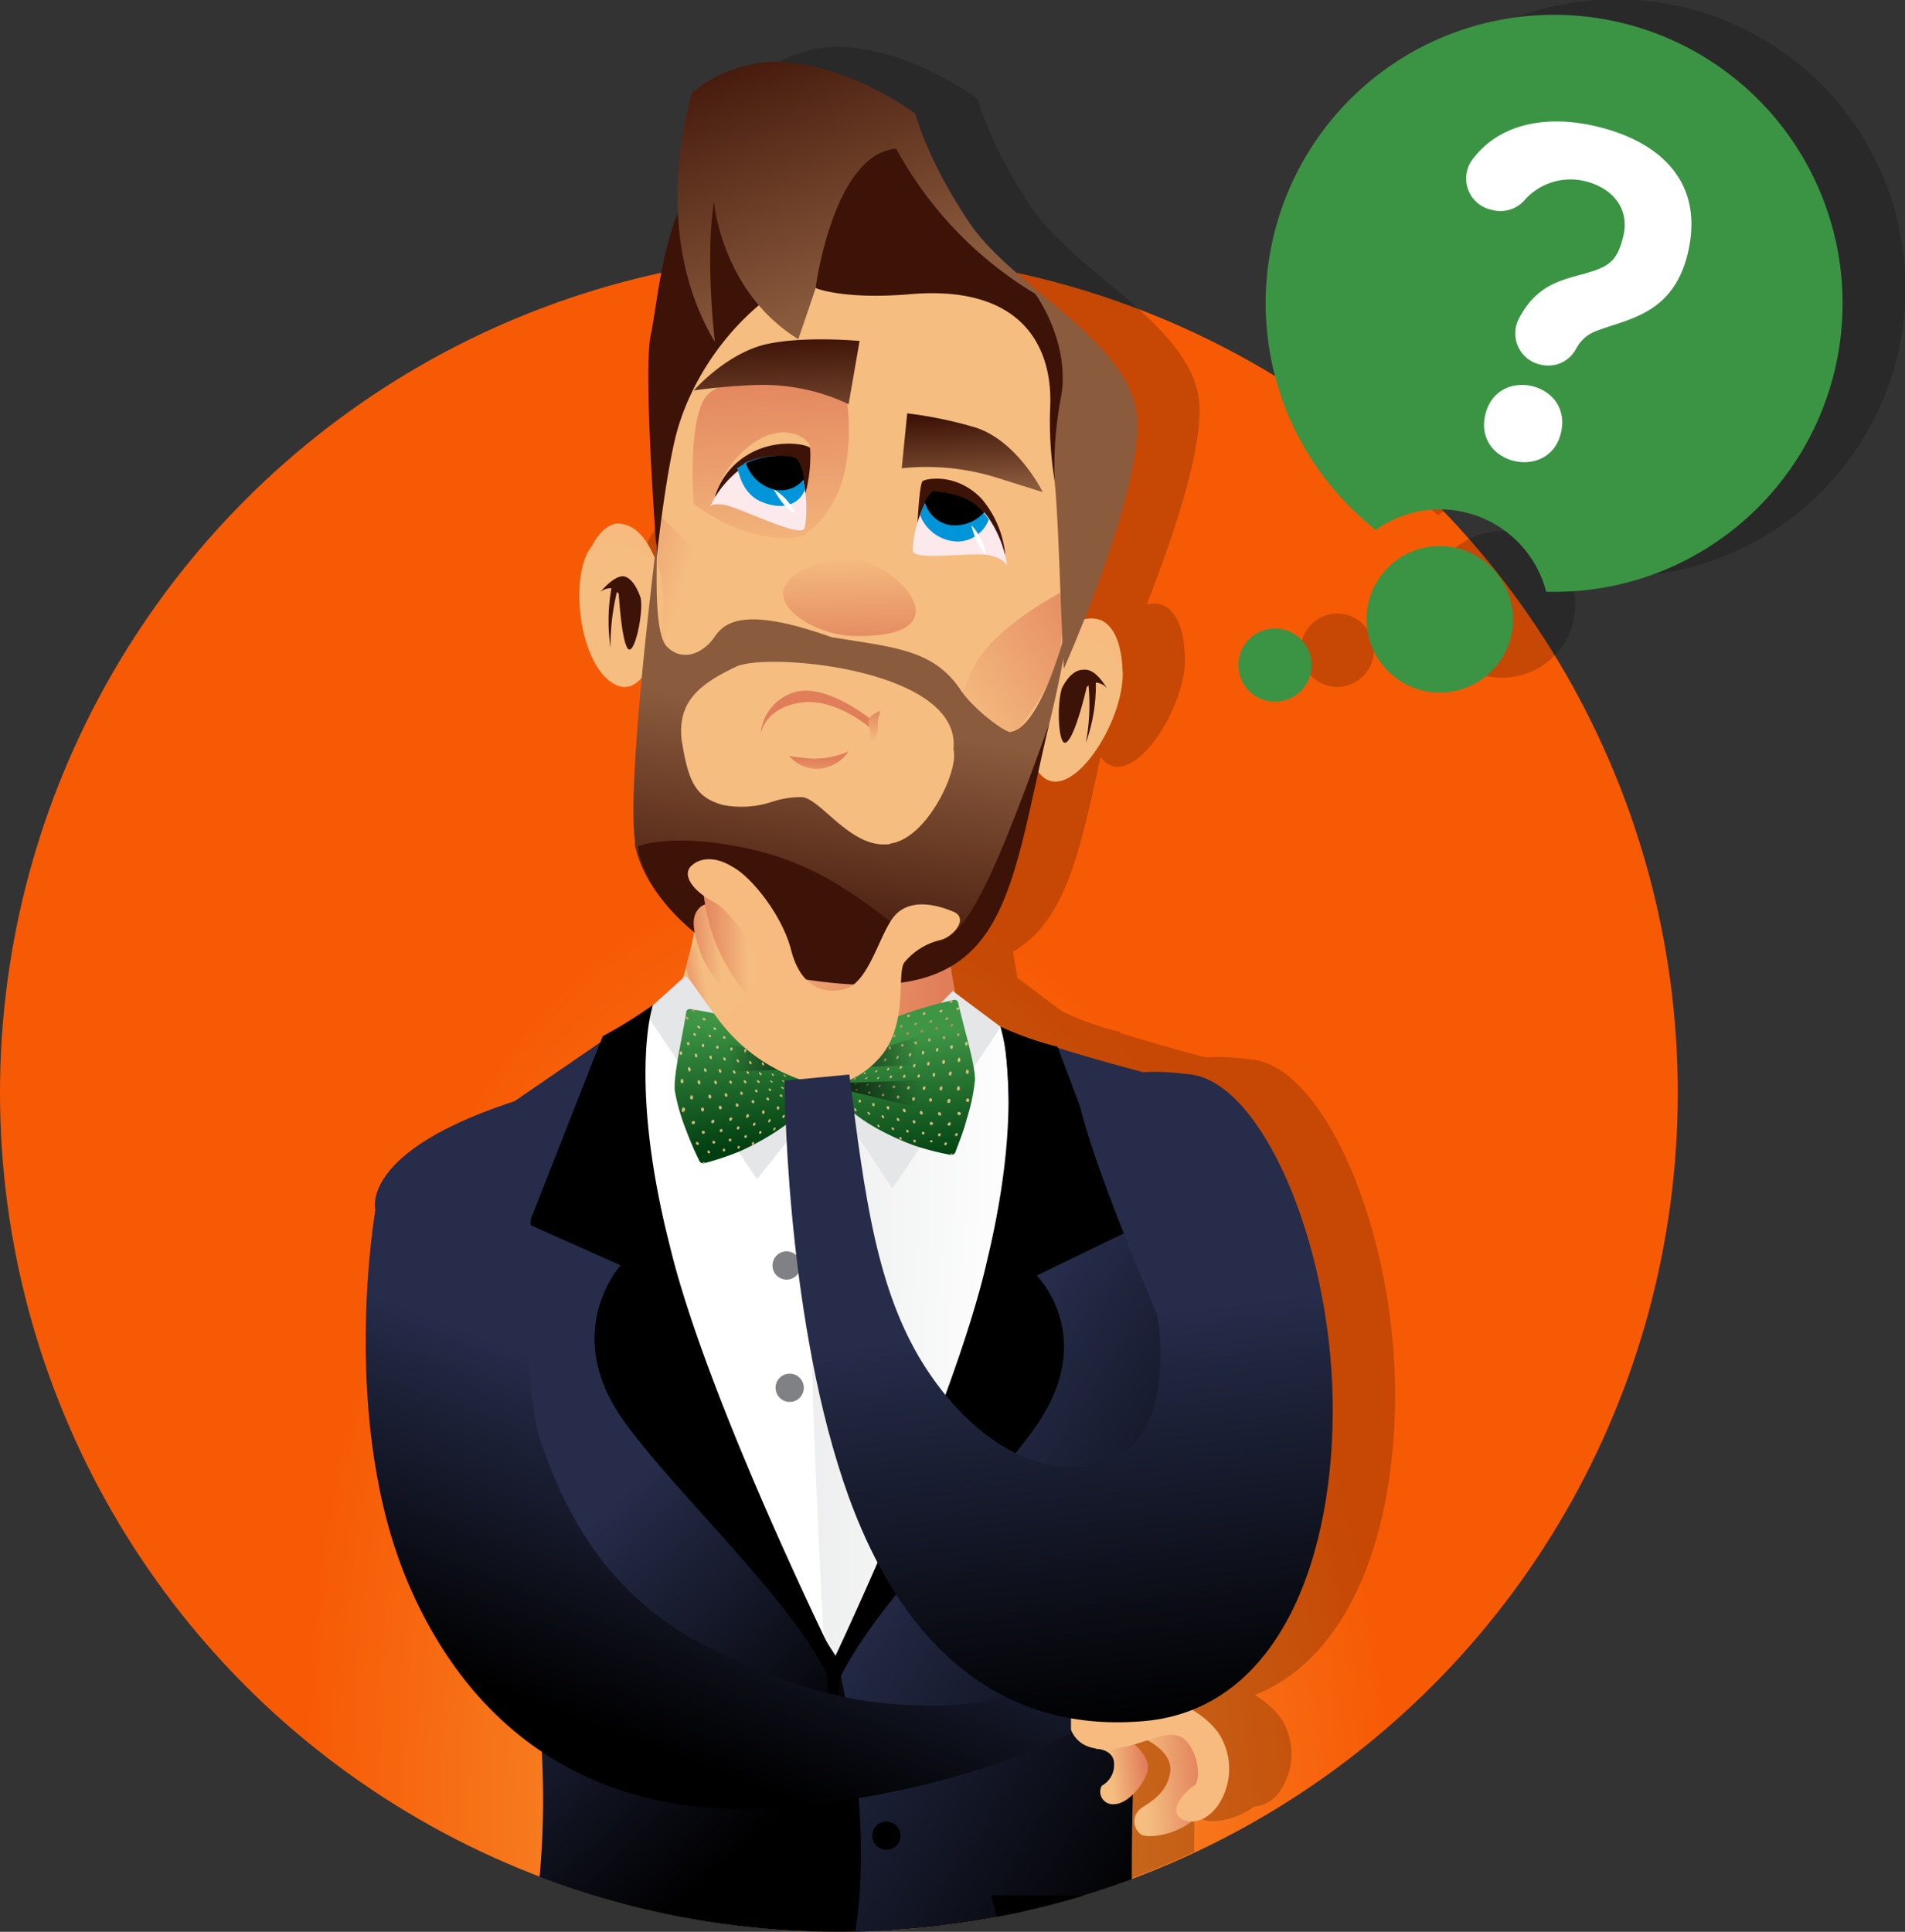 <svg xmlns="http://www.w3.org/2000/svg" xmlns:xlink="http://www.w3.org/1999/xlink" width="230.904" height="234.113" viewBox="0 0 230.904 234.113"><rect x="0" y="0" width="230.904" height="234.113" fill="#333333" stroke="none"/><defs><style>.a{opacity:0.2;}.b{fill:url(#a);}.c{fill:none;}.d{fill:url(#b);}.e{fill:url(#c);}.f{fill:url(#d);}.g{fill:url(#e);}.aa,.h{fill:#3d1307;}.al,.h,.k,.l,.m,.n,.o,.r,.s,.x{fill-rule:evenodd;}.i{clip-path:url(#f);}.j{fill:url(#g);}.an,.k{fill:#f7bb80;}.l{fill:#f5bd80;}.m{fill:url(#h);}.n{fill:url(#j);}.o{fill:url(#k);}.p{fill:url(#l);}.q{fill:url(#m);}.r{fill:url(#n);}.t{fill:#f7f7f7;}.u{fill:url(#o);}.v{clip-path:url(#p);}.w{fill:url(#q);}.x{fill:#e17e5a;}.y{clip-path:url(#r);}.z{fill:url(#s);}.ab{fill:#fce9ec;}.ac{fill:url(#t);}.ad{fill:#0094d9;}.ae{fill:#fff;}.af{fill:url(#u);}.ag{fill:url(#v);}.ah{fill:#e5e6e7;}.ai{fill:url(#w);}.aj{fill:url(#x);}.ak{fill:url(#y);}.al{fill:#808184;}.am{fill:url(#z);}.ao{fill:url(#ac);}.ap{clip-path:url(#ae);}.aq{opacity:0.8;}.ar{clip-path:url(#af);}.as{fill:url(#ag);}.at{fill:url(#ai);}.au{fill:url(#ak);}.av{clip-path:url(#am);}.aw{clip-path:url(#an);}.ax{fill:url(#ao);}.ay{clip-path:url(#aq);}.az{fill:url(#ar);}.ba{fill:url(#as);}.bb{fill:url(#at);}.bc{fill:url(#au);}.bd{fill:#3b9443;}.be{fill:url(#av);}</style><linearGradient id="a" x1="0.984" y1="1.041" x2="0.928" y2="0.186" gradientUnits="objectBoundingBox"><stop offset="0" stop-color="#003e10"/><stop offset="0.88" stop-color="#378b3f"/><stop offset="1" stop-color="#3e9645"/></linearGradient><linearGradient id="b" x1="0.529" y1="0.917" x2="0.473" y2="0.06" xlink:href="#a"/><linearGradient id="c" x1="0.5" y1="0.982" x2="0.5" y2="0.005" gradientUnits="objectBoundingBox"><stop offset="0" stop-color="#002600"/><stop offset="0.7" stop-color="#2b7330"/><stop offset="1" stop-color="#3e9645"/></linearGradient><radialGradient id="d" cx="0.5" cy="0.795" r="1.288" gradientTransform="matrix(0.253, 0.044, -0.005, 0.456, 0.385, 0.575)" gradientUnits="objectBoundingBox"><stop offset="0" stop-color="#f8a53f"/><stop offset="1" stop-color="#f75a05"/></radialGradient><linearGradient id="e" x1="0.931" y1="0.548" x2="0.145" y2="0.462" gradientUnits="objectBoundingBox"><stop offset="0" stop-color="#e17e5a"/><stop offset="1" stop-color="#f5bd80"/></linearGradient><clipPath id="f"><path d="M-23224.148,21624.887c.775,5.771-5.885,16.648-9.654,13.318s-1.445-14.318,2.555-17.314a8.126,8.126,0,0,1,2.771-.887C-23226.7,21619.891-23224.7,21620.668-23224.148,21624.887Z" transform="translate(23235.713 -21619.994)"/></clipPath><linearGradient id="g" x1="-23.343" y1="25.022" x2="-23.357" y2="24.959" xlink:href="#e"/><linearGradient id="h" x1="0.446" y1="-0.064" x2="0.5" y2="1.131" xlink:href="#e"/><linearGradient id="j" x1="1" y1="-0.358" x2="0.145" y2="0.462" xlink:href="#e"/><linearGradient id="k" x1="-0.533" y1="-0.572" x2="0.145" y2="0.462" xlink:href="#e"/><linearGradient id="l" x1="-30.899" y1="30.83" x2="-30.886" y2="30.75" xlink:href="#e"/><linearGradient id="m" x1="0.5" y1="0.392" x2="0.423" y2="0.955" gradientUnits="objectBoundingBox"><stop offset="0" stop-color="#8b5b3d"/><stop offset="1" stop-color="#3d1307"/></linearGradient><linearGradient id="n" x1="0.592" y1="1.26" x2="0.5" y2="0" xlink:href="#e"/><linearGradient id="o" x1="0.265" y1="1.625" x2="0.106" y2="0.062" xlink:href="#m"/><clipPath id="p"><path d="M157.614,126.7a9.966,9.966,0,0,1-4.551.888,26.7,26.7,0,0,1-2.664-.333,4.4,4.4,0,0,0,3.774,1.554,4.772,4.772,0,0,0,3.441-2.109" transform="translate(-150.4 -126.7)"/></clipPath><linearGradient id="q" x1="0.521" y1="0.527" x2="0.511" y2="1.073" xlink:href="#e"/><clipPath id="r"><path d="M160.547,122.3a4.261,4.261,0,0,0-.333,2.109,2.4,2.4,0,0,1-1.11,2,3.957,3.957,0,0,0,0-2.442c-.333-1.221,1.443-1.665,1.443-1.665" transform="translate(-159.062 -122.3)"/></clipPath><linearGradient id="s" x1="0.455" y1="0" x2="0.355" y2="0.856" xlink:href="#e"/><linearGradient id="t" x1="0.247" y1="0.449" x2="0.102" y2="-0.028" xlink:href="#m"/><linearGradient id="u" x1="0.202" y1="1" x2="0.106" y2="0.062" xlink:href="#m"/><linearGradient id="v" y1="0.553" x2="0.4" y2="0.576" gradientUnits="objectBoundingBox"><stop offset="0" stop-color="#e5e6e7"/><stop offset="1" stop-color="#fff"/></linearGradient><linearGradient id="w" x1="-0.331" y1="0.537" x2="0.717" y2="0.587" xlink:href="#v"/><linearGradient id="x" x1="0.651" y1="0.384" x2="0.834" y2="0.815" gradientUnits="objectBoundingBox"><stop offset="0" stop-color="#262c4a"/><stop offset="1"/></linearGradient><linearGradient id="y" x1="0.392" y1="0.41" x2="0.774" y2="1.03" xlink:href="#x"/><linearGradient id="z" x1="0.963" y1="0.529" x2="0.298" y2="0.626" xlink:href="#e"/><linearGradient id="ac" x1="0.342" y1="0.402" x2="0.18" y2="0.83" xlink:href="#x"/><clipPath id="ae"><path class="b" d="M15,.008a.436.436,0,0,1,.51.352c.7,3.6,1.8,7.53,1.716,9.459a23.6,23.6,0,0,1-1.178,4.72c-.334,1.2-1.131,3.014-1.493,3.9a.538.538,0,0,1-.631.325,33.6,33.6,0,0,1-4.145-1.215c-.927-.325-7.762-3.236-9.162-6.547-.927-2.216-.927-3.839.844-5.685C4.538,2.14,12.986.388,15,.008Z" transform="translate(0 0)"/></clipPath><clipPath id="af"><path class="c" d="M15.017.008a.445.445,0,0,1,.519.352c.7,3.6,1.8,7.53,1.716,9.459a23.6,23.6,0,0,1-1.178,4.72c-.4,1.447-1.484,3.8-1.66,4.331a33.672,33.672,0,0,1-4.637-1.317c-.927-.325-7.762-3.236-9.162-6.547-.927-2.216-.927-3.839.844-5.685C4.556,2.141,13,.388,15.017.008Z"/></clipPath><linearGradient id="ag" x1="-4.314" y1="-0.192" x2="-4.302" y2="0.496" gradientUnits="objectBoundingBox"><stop offset="0.19" stop-color="#ffcf8c"/><stop offset="0.34" stop-color="#e4775c"/><stop offset="0.51" stop-color="#ffcf8c"/><stop offset="0.69" stop-color="#e4775c"/><stop offset="0.82" stop-color="#ffcf8c"/></linearGradient><linearGradient id="ai" x1="-0.399" y1="0.256" x2="0.899" y2="0.372" gradientUnits="objectBoundingBox"><stop offset="0"/><stop offset="1" stop-opacity="0"/></linearGradient><linearGradient id="ak" x1="1.339" y1="0.282" x2="0.101" y2="0.372" xlink:href="#ai"/><clipPath id="am"><path class="d" d="M2.231.008a.436.436,0,0,0-.51.352c-.7,3.6-1.808,7.53-1.716,9.459a24.232,24.232,0,0,0,1.168,4.72,40.293,40.293,0,0,0,1.5,3.867.529.529,0,0,0,.621.325,33.6,33.6,0,0,0,4.145-1.215c.927-.325,7.762-3.236,9.162-6.547.927-2.216.927-3.839-.835-5.685C12.692,2.14,4.243.388,2.231.008Z" transform="translate(0 0)"/></clipPath><clipPath id="an"><path class="c" d="M2.231.008a.436.436,0,0,0-.51.352c-.7,3.6-1.808,7.53-1.716,9.459a24.232,24.232,0,0,0,1.168,4.72c.408,1.447,1.493,3.8,1.669,4.331A33.386,33.386,0,0,0,7.48,17.553c.927-.325,7.762-3.236,9.162-6.547.927-2.216.927-3.839-.835-5.685C12.692,2.14,4.243.388,2.231.008Z"/></clipPath><linearGradient id="ao" x1="-4.737" y1="-0.363" x2="-4.724" y2="0.326" xlink:href="#ag"/><clipPath id="aq"><path class="e" d="M5.082.462A6.862,6.862,0,0,0,.13.462L0,.509S.306,7.751.306,7.77c.223.621,4.535.473,4.59,0L5.212.509Z" transform="translate(0 0)"/></clipPath><linearGradient id="ar" x1="0.506" y1="0.043" x2="0.506" y2="1.009" gradientUnits="objectBoundingBox"><stop offset="0" stop-color="#ffdaae"/><stop offset="0.15" stop-color="#ffd5aa"/><stop offset="0.34" stop-color="#ffc59f"/><stop offset="0.55" stop-color="#ffac8d"/><stop offset="0.78" stop-color="#ff8974"/><stop offset="1" stop-color="#ff5e55"/></linearGradient><linearGradient id="as" x1="-0.013" y1="0.409" x2="0.309" y2="0.34" xlink:href="#e"/><linearGradient id="at" x1="-0.055" y1="0.411" x2="0.397" y2="0.368" xlink:href="#e"/><linearGradient id="au" x1="-0.055" y1="0.411" x2="0.644" y2="0.385" xlink:href="#e"/><linearGradient id="av" x1="0.549" y1="0.37" x2="0.609" y2="1" xlink:href="#x"/></defs><g transform="translate(-3986.867 -14059.001)"><g transform="translate(3986.867 14059.001)"><circle class="f" cx="101.681" cy="101.681" r="101.681" transform="translate(0 30.752)"/><path class="a" d="M21.078,225.655a104.724,104.724,0,0,0,.27-15.147C14.6,205.991,9.141,199.276,5.271,190.36c-8.581-19.774-4.1-45.518-4.1-45.518s-2.015-7.048,16.879-13.187l10.419-7.15.277-.7a56.669,56.669,0,0,0,6.068-3.768h0l3.681-3.333q.229-.732.441-1.5a4.229,4.229,0,0,1,.393-1.543c.19-.814.357-1.644.49-2.483A23.5,23.5,0,0,1,37,108.5a17.249,17.249,0,0,1-4.294-7.494,2.164,2.164,0,0,1-.1-.89c-.488-3.649.092-11.99.832-19.761a2.8,2.8,0,0,1-2.067,1.1,2.359,2.359,0,0,1-.93-.2c-4.44-1.887-5.883-12.764-3.219-16.649l.131-.129a5.326,5.326,0,0,1,2.422-2.645,1.856,1.856,0,0,1,1.332-.111c1.893.261,3.134,2.289,3.834,3.914l.079.147c.075-.632.135-1.132.174-1.474-.39-5.409-1.478-21.778-.647-25.562.643-2.928,1.194-9.718,3.279-14.719A44.626,44.626,0,0,1,39.553,9.449a16.349,16.349,0,0,1,9.989-3.774C58.532,5.786,66.635,12,66.635,12s1.332,5.439,6.549,13.208c2,3,5.439,5.883,8.879,8.768a.109.109,0,0,1,.111.111c5.55,4.551,10.988,9.323,11.321,14.873.367,6.017-3.632,17.32-6.384,24.292a2.825,2.825,0,0,1,.613-.1,3.278,3.278,0,0,1,1.443.222c2.124,1.023,2.519,4.33,2.57,6.171.014.264.014.538,0,.818s-.019.448-.019.448l-.007-.037c-.433,5.1-4.74,12.151-8.109,12.152a2.323,2.323,0,0,1-1.574-.621,4.15,4.15,0,0,1-.509-.539c-2.543,11.58-4.224,19.844-10.609,23.569.178,1.135.361,2.217.544,3.189l5.488,4.1,0-.012s1.209.581,2.875,1.208c.569.205,1.17.413,1.793.622.733.232,1.5.443,2.249.6l.053.142c3.57,1.119,7.483,2.2,10.306,2.953a30.359,30.359,0,0,1,5.822.283c8.581,1.119,16.789,20.147,17.162,39.176.326,16.623-4.757,32.961-16.993,37.821a10.572,10.572,0,0,1,3.19,2.847,7.933,7.933,0,0,1,0,8.581,4.188,4.188,0,0,1-3.286,2.1c-2.2,1.659-4.973,1.985-6.043,1.628a1.979,1.979,0,0,1-.726-.858c-.146.028-.293.052-.44.07q-.035,2.347-.04,4.652-1,.469-2.005.914a101.247,101.247,0,0,1-9.658,3.7c-1.8.584-3.627,1.121-5.467,1.606a101.937,101.937,0,0,1-14.377,1.579l-.066,0-.047,0-.1,0h-.014q-1.877.068-3.771.069A101.422,101.422,0,0,1,21.078,225.655ZM76.941,122.712l.027.018-.01-.042ZM35.279,65.748l.019-.173-.016-.218Q35.281,65.545,35.279,65.748ZM105.77,78.8a4.44,4.44,0,1,1,4.44,4.44A4.44,4.44,0,0,1,105.77,78.8Zm15.539-5.549a8.879,8.879,0,1,1,8.879,8.879A8.879,8.879,0,0,1,121.309,73.255Zm21.775-3.343a13.323,13.323,0,0,0-20.656-7.482,35.294,35.294,0,0,1-9.708-11.956,35,35,0,1,1,31.343,19.452C143.737,69.925,143.408,69.921,143.083,69.912Z" transform="translate(51.879 0)"/><g transform="translate(70.223 7.471)"><g transform="translate(0 0)"><path class="g" d="M338.657,373.7s1.481,13.682,2.777,19-10.923,26.034-24.809,26.224-12.4-21.283-12.4-21.283a49.18,49.18,0,0,0,5.184-15.012c1.3-7.791,29.252-8.931,29.252-8.931" transform="translate(-295.409 -277.636)"/><path class="h" d="M160.081,72.146l.111,1.665L136.107,110.55s-1.776-22.753-.777-27.3,1.776-18.425,8.435-20.423c.444-.111.777-.111,1.221-.222C151.2,62.268,160.081,72.146,160.081,72.146Z" transform="translate(-126.668 -50.17)"/><g transform="translate(54.224 67.483)"><g transform="translate(0 0.94)"><g transform="translate(0 0)"><g class="i"><path class="j" d="M-23235.906,21619.2l13.65,1.109-1.885,21.756-13.656-1.109Z" transform="translate(23235.488 -21620.072)"/></g></g></g><path class="h" d="M185.676,120.021a1.935,1.935,0,0,0-1.332-.666,20.729,20.729,0,0,1-1.221,7.326,24.682,24.682,0,0,0,.333-6.993l-.222.222s-1.332,5.883-2.442,6.66c-1,.777-1.221-4.551-.555-6.549,0,0,1-2.22,2.553-2.22C183.678,117.69,184.566,118.245,185.676,120.021Z" transform="translate(-175.964 -111.586)"/><path class="k" d="M183.739,112.2h0a3.278,3.278,0,0,1,1.443.222c3,1.443,2.553,7.436,2.553,7.436a7.594,7.594,0,0,0-3.774-5.217c-3.219-1.665-5.55,2.331-5.661,2.553-.111-.222,2.664-4.884,5.439-4.995Z" transform="translate(-176.135 -112.2)"/></g><path class="l" d="M170.9,73.28c14.54,3.552,16.316,26.083,15.983,34.963-.333,8.768-7.1,40.512-10.988,46.284s-15.761,5.772-21.755,4.551-17.648-8.768-18.869-13.763c-2-7.991.333-38.736,3-50.28,2.22-9.767,11.432-21.644,24.862-22.531A27.18,27.18,0,0,1,170.9,73.28Z" transform="translate(-126.723 -49.083)"/><path class="m" d="M153.223,105.289s-5.661,1.665-13.208-3.885c0,0-.777-8.99,1.221-12.653S157.884,84.2,157.884,84.2C159.327,91.747,159.882,100.627,153.223,105.289Z" transform="translate(-126.136 -47.794)"/><path class="m" d="M178.389,98.879a27.892,27.892,0,0,1-1.221,9.545c-8.213,3.108-13.541-.111-13.541-.111-2.109-3-1.665-11.432,1.665-18.314C165.292,90,178.167,94.107,178.389,98.879Z" transform="translate(-123.665 -47.157)"/><path class="n" d="M178.974,122.5c-4.551,7.215-13.874,15.539-13.874,15.539s3.774-16.649,6.882-20.978c3-4.218,9.656-7.658,9.656-7.658S183.525,115.172,178.974,122.5Z" transform="translate(-123.362 -45.024)"/><path class="o" d="M142.393,108.969c.666,3.33-1.11,30.523-1.11,30.523s-6.1-13.319-5.883-22.864c.444-9.656,1.221-15.428,1.221-15.428S141.727,105.529,142.393,108.969Z" transform="translate(-126.628 -45.926)"/><g transform="translate(0 55.978)"><path class="p" d="M136.713,106.03c2.553,5.217-.222,17.2-4.662,15.317s-5.883-12.764-3.219-16.649a7.764,7.764,0,0,1,2.22-1.665C132.717,102.368,134.826,102.368,136.713,106.03Z" transform="translate(-127.496 -101.74)"/><path class="h" d="M129.8,109.488a1.938,1.938,0,0,1,1.332-.444,22.435,22.435,0,0,0-.111,7.215,27.554,27.554,0,0,1,.777-6.771l.222.222s.333,5.772,1.11,6.66,1.887-4.218,1.554-6.1c0,0-.666-2.331-2-2.664C132.131,107.491,131.132,107.935,129.8,109.488Z" transform="translate(-127.243 -101.202)"/><path class="k" d="M131.363,102.018h0a1.856,1.856,0,0,1,1.332-.111c3.219.444,4.551,5.994,4.551,5.994a7.111,7.111,0,0,0-5.106-3.552c-3.552-.444-4.44,3.885-4.44,4.107,0-.222,1-5.328,3.663-6.438Z" transform="translate(-127.473 -101.834)"/></g><path class="q" d="M31.22,35.971c4.44-.666,8.213-9.1,7.436-11.546.888-9.77-22.864-11.435-26.527-9.548C7.912,16.986,5.137,19.1,5.692,23.758c.888,5.107,1.776,6.994,5.106,7.882A11.735,11.735,0,0,0,16.68,31.2a11.273,11.273,0,0,1,3.774-.666c2.22.222,5.883,5.884,10.211,5.551C31,36.082,31.109,36.082,31.22,35.971ZM3.694,12.545c2,2,4.551.666,5.772-1.221s3.663-3.775,14.207-.222c7.769,1.11,12.32,1.332,15.65,6,1.554,2.331,5.55,5.218,6.216,5.107,3.552-.555,6.216-11.435,6.216-11.435l.333.666s-.666,4.441-1.887,9.77h0c-2.442,10.436-9.656,26.978-10.544,27.533l-3.663,1c-1.221.888-4.329,4.219-15.539,2.553S1.918,43.187.364,37.081a2.165,2.165,0,0,1-.111-.888C-.857,28.865,2.029,2.442,2.251,0,2.473,1.554,1.918,10.658,3.694,12.545Z" transform="matrix(1, 0.017, -0.017, 1, 7.098, 58.25)"/><path class="h" d="M133.9,138.573c.111.333,0,.666.111.888,1.665,6.1,8.768,13.541,20.09,15.206,24.64,3.774,24.418-8.768,29.635-30.967-16.316,45.84-12.209,19.2-38.292,14.762-7.326-1.332-11.21-.111-11.543.111" transform="translate(-126.792 -43.452)"/><path class="r" d="M154.356,106.146h0a11.141,11.141,0,0,1,2.664-.444c5.883-.555,15.872,9.767,1.11,9.323-5.772-.222-13.43-5.772-3.774-8.879" transform="translate(-125.049 -45.433)"/><path class="s" d="M163.3,125.9" transform="translate(-123.56 -43.211)"/><path class="s" d="M162.8,121.2" transform="translate(-123.615 -43.727)"/><path class="t" d="M181.9,161" transform="translate(-121.516 -39.352)"/><path class="u" d="M160.09,81.92l-1.332,7.658a24.363,24.363,0,0,0-11.1-2.331,74.246,74.246,0,0,0-7.658.666s3.774-4.329,8.546-5.55C153.208,81.254,160.09,81.92,160.09,81.92Z" transform="translate(-126.121 -48.067)"/><g transform="translate(25.422 83.577)"><g class="v" transform="translate(0 0)"><path class="w" d="M152.3,131.071l5.772-3.219-1.887-3.552-5.883,3.219Z" transform="translate(-150.411 -126.964)"/></g></g><path class="x" d="M161.507,124.209s-5.772-4.995-9.878-4a5.737,5.737,0,0,0-4.329,5.106s.444-3.108,4.773-3.774c4.218-.666,8.435,3,8.435,3Z" transform="translate(-125.319 -43.85)"/><g transform="translate(35.037 78.694)"><g class="y" transform="translate(0 0)"><path class="z" d="M157.4,125.252l2.331,1.554,2.331-3.552L159.62,121.7Z" transform="translate(-159.245 -122.366)"/></g></g><path class="l" d="M169.024,95.813c2.442.444,6.438,6.1,5.994,10.988,0,0-11.21-2.553-10.211-9.323.111-1.554,2.442-1.887,4-1.776Z" transform="translate(-123.401 -46.532)"/><path class="aa" d="M175.055,106.109a12.3,12.3,0,0,0-2.886-6.771c-3-3.108-6.66-2.442-7.1-2.109-.444.222-.666,5.661-.666,5.661Z" transform="translate(-123.439 -46.395)"/><path class="ab" d="M163.9,105.392c-.111,1.221,4.662.555,7.991.555,2.775,0,3.441,1.332,3.441,1.332A13.678,13.678,0,0,0,173,101.4c-1.776-2.331-4.107-2.775-6.438-3-.666,0-2.553,3.552-2.664,6.993" transform="translate(-123.494 -46.234)"/><path class="ac" d="M167.057,57.727s1.332,5.439,6.549,13.208c2,3,5.439,5.883,8.879,8.768a.109.109,0,0,1,.111.111h0c5.55,4.551,10.988,9.323,11.321,14.873.555,9.1-8.879,30.3-8.879,30.3-.422-8-.555-15.428-1-21.533a49.742,49.742,0,0,1-.111-9.1c.777-7.88-2.664-15.983-16.982-15.317-6.882.333-10.433-.777-11.432-1.11l-.222-.111c-1,3.108-2.442,7.215-2.442,7.215-9.323-5.772-10.211-16.649-10.211-16.649-1.11,6.882.111,16.982.111,16.982-8.213-13.652-2.775-30.19-2.775-30.19a16.349,16.349,0,0,1,9.989-3.774C158.955,51.511,167.057,57.727,167.057,57.727Z" transform="translate(-126.318 -51.4)"/><path class="h" d="M179.827,78.437h0l.111.111h0c.444.555,4.218,6.216,3.108,12.431a44.785,44.785,0,0,0-.777,10.211,45.4,45.4,0,0,1-.555-8.657c.444-7.547-3.33-15.206-17.093-13.985-6.66.555-10.1-.333-11.1-.666l-.222-.111s2.109-16.2,9.767-16.871A46.2,46.2,0,0,0,179.827,78.437Z" transform="translate(-124.659 -50.356)"/><g transform="translate(15.877 44.926)"><path class="l" d="M150.091,91.9c2.109-.222,4.107,1,3.774,2.331-.555,3-11.765,6.216-11.765,6.216,1-4.662,4.884-7.991,7.436-8.435Z" transform="translate(-141.767 -91.876)"/><path class="aa" d="M142.3,99.536a8.978,8.978,0,0,1,4.218-5.217c3.33-1.887,7.1-1.11,7.326-.666a18.147,18.147,0,0,1-.555,5.439Z" transform="translate(-141.745 -91.741)"/><path class="ab" d="M153.232,103.113c-.222,1.11-4.773-1-7.991-2.22-2.664-1.11-3.441-.444-3.441-.444a12.411,12.411,0,0,1,3.774-4.551c2.553-1.665,6.216-.777,6.771-.555.444.222,1.554,4.44.888,7.769" transform="translate(-141.8 -91.543)"/><path class="ad" d="M147.808,100.057c2.775,1.11,4.551,0,5.106-1.443a3.917,3.917,0,0,0-.333-1.554,5.32,5.32,0,0,0-.777-2.22c-.555-.555-3.774-.666-6.1.444-.111,0-.111,0-.111.111h0c-.333.222-.555.333-.888.555.222.111.444,3.108,3.108,4.107" transform="translate(-141.481 -91.595)"/><path class="ae" d="M151.364,100.986A6.7,6.7,0,0,0,148.7,98.1c0-.111,1.221,2.442,2.664,2.886" transform="translate(-141.042 -91.193)"/><path d="M145.7,95.4a4.912,4.912,0,0,0,3.33,3.108,3.575,3.575,0,0,0,3.663-1.221V97.06a5.32,5.32,0,0,0-.777-2.22c-.555-.555-3.774-.666-6.1.444l-.111.111" transform="translate(-141.371 -91.595)"/></g><path class="af" d="M163.366,89.8l-.666,6.66a28.606,28.606,0,0,1,11.432,1.11l5.661,1.776s-3.108-6.327-8.324-7.88A50.293,50.293,0,0,0,163.366,89.8Z" transform="translate(-123.626 -47.179)"/><path class="ad" d="M164.7,101.175a4.99,4.99,0,0,0,4.551,3.219,4.083,4.083,0,0,0,3.774-2.664c-.111-.111-.111-.222-.222-.333-1.776-2.331-4.107-2.775-6.438-3C166.032,98.4,165.255,99.51,164.7,101.175Z" transform="translate(-123.406 -46.234)"/><path d="M172.415,100.853l-.222-.222-.222-.222c-1.665-1.554-3.663-1.887-5.661-2.109-.222,0-.666.555-1.11,1.332a.387.387,0,0,0,.111.222,3.74,3.74,0,0,0,3,2.553A4.726,4.726,0,0,0,172.415,100.853Z" transform="translate(-123.351 -46.245)"/><path class="ae" d="M172.076,105.552A7.2,7.2,0,0,0,170.3,102c0-.111.555,2.664,1.776,3.552" transform="translate(-122.791 -45.838)"/></g></g><path class="ag" d="M286.8,412.229l15.728-11,7.031,2.046,14.924,7.089,1.119,76.113-19.4,5.97-17.909-39.922Z" transform="translate(-224.143 -278.65)"/><path class="ah" d="M295.765,401.117s9.053,9.722,11.664,10.841c2.239,1.119,5.97,2.612,5.97,2.612l-8.954,11.193-13.57-20.217Z" transform="translate(-212.687 -282.857)"/><path class="ai" d="M298.364,485.824s-2.612-44.772-1.865-53.353,1.865-22.759,1.865-22.759,9.327.746,13.432-2.238,7.323-5.083,7.323-5.083l12.078,8.067-1.865,81.709Z" transform="translate(-198.023 -277.998)"/><path class="aj" d="M6.479,104.693C7.234,96.4,7.141,86.7,4.85,72.382,1.865,53.726,0,13.059,0,13.059L19.028,0C16.043,39.922,42.907,78.724,42.907,78.724A66.523,66.523,0,0,1,50,98.5c.525,3.048.1,7.636-.774,12.653q-3.209.2-6.467.2A101.422,101.422,0,0,1,6.479,104.693Z" transform="translate(58.926 122.759)"/><path class="ak" d="M0,76.485S15.67,44.4,19.028,30.221,20.147,0,20.147,0c5.97,2.612,20.894,6.343,20.894,6.343s1.493,32.833-2.985,60.069c-1.816,11.05-2.343,24.554-2.328,36.7a101.343,101.343,0,0,1-33.522,6.353C4.61,94.765,0,76.485,0,76.485Z" transform="translate(101.46 124.625)"/><path class="s" d="M49.954,0a36.2,36.2,0,0,0,5.5,4.847L54.875,28.8l-12.158.821s4.272,9.858-7.229,17.087C25.137,53.278,5.093,61,0,68.557a15.106,15.106,0,0,1,1.15-3.779s26.123-23.823,36.8-39.267C48.96,10.068,49.849.722,49.849.722" transform="translate(74.95 143.126) rotate(-22)"/><path class="s" d="M49.835,71.687a56.656,56.656,0,0,1,4.413-5.616l.626-24.483-12.158-.859s4.272-10.311-7.229-17.873C25.137,15.982,5.093,7.905,0,0A16.31,16.31,0,0,0,1.15,3.953s26.123,24.919,36.8,41.073c11.008,16.154,11.781,25.8,11.781,25.8" transform="matrix(-0.94, -0.342, 0.342, -0.94, 101.449, 206.237)"/><path class="al" d="M300.51,402.6a1.71,1.71,0,1,1-1.71,1.71,1.7,1.7,0,0,1,1.71-1.71" transform="translate(-205.167 -250.946)"/><path class="al" d="M299.11,409.5a1.71,1.71,0,1,1-1.71,1.71,1.7,1.7,0,0,1,1.71-1.71" transform="translate(-203.39 -243.023)"/><path d="M0,0H11.281A101.093,101.093,0,0,1,.683,2.617Z" transform="translate(120.125 229.7)"/><path class="s" d="M299.122,430.7a1.71,1.71,0,1,1-1.71,1.71c-.19-.95.76-1.71,1.71-1.71" transform="translate(-196.675 -222.854)"/><path class="s" d="M300.31,444.1a1.71,1.71,0,1,1-1.71,1.71,1.7,1.7,0,0,1,1.71-1.71" transform="translate(-192.869 -223.349)"/><path class="am" d="M305.6,427.464s2.239,0,2.239,1.865a2.847,2.847,0,0,1-1.492,2.612,1.516,1.516,0,0,0,1.492,2.239c1.865,0,4.1-2.985,4.1-4.477s-1.866-3.358-3.731-4.1S305.6,427.464,305.6,427.464Z" transform="translate(-172.8 -215.534)"/><path class="am" d="M306.333,427.238s4.1,1.492,3.731,3.358-1.119,2.612-2.612,2.985-1.865,1.866-.746,3.358,4.1.373,5.223,0,4.1-3.358,3.358-7.462-6.343-4.1-6.343-4.1S304.467,424.626,306.333,427.238Z" transform="translate(-172.041 -216.053)"/><path class="am" d="M307.343,428.231s4.94,1.648,4.567,4.632-3.075,3.949-3.821,4.7a1.973,1.973,0,0,0,.373,2.985c1.119.373,4.1,0,6.343-1.866,1.865-1.865,1.865-7.835.746-9.7s-7.835-4.477-7.835-4.477S305.478,426.739,307.343,428.231Z" transform="translate(-170.067 -218.166)"/><path class="an" d="M304.781,425.8s-1.119,5.97,3.731,6.343,8.208-2.985,10.447-1.119c1.866,1.866,1.866,5.223,1.119,5.6s-2.985,2.612-1.866,3.731,3.358.746,4.85-1.492a7.933,7.933,0,0,0,0-8.581c-1.866-2.612-4.85-3.731-7.835-5.223C311.87,423.563,306.647,422.817,304.781,425.8Z" transform="translate(-175.339 -220.214)"/><path class="ah" d="M312.314,401.121l5.825,4.351-13.131,19.575L296.8,412.735C297.173,412.735,304.479,409.329,312.314,401.121Z" transform="translate(-196.833 -281.02)"/><path class="t" d="M305.1,403.8" transform="translate(-174.164 -274.697)"/><path class="ao" d="M303.2,404.7s-3.731,31.714,0,42.533,9.7,19.774,21.64,25.371,19.028,6.343,26.49,6.343,16.043-3.731,16.043-3.731V482.3s-13.432,7.089-34.325,8.954-37.31-7.089-45.891-26.863-4.1-45.518-4.1-45.518S280.816,411.042,303.2,404.7Z" transform="translate(-237.56 -272.239)"/><g transform="translate(81.442 122.357) rotate(-2)"><path class="b" d="M15,.008a.436.436,0,0,1,.51.352c.7,3.6,1.8,7.53,1.716,9.459a23.6,23.6,0,0,1-1.178,4.72c-.334,1.2-1.131,3.014-1.493,3.9a.538.538,0,0,1-.631.325,33.6,33.6,0,0,1-4.145-1.215c-.927-.325-7.762-3.236-9.162-6.547-.927-2.216-.927-3.839.844-5.685C4.538,2.14,12.986.388,15,.008Z" transform="translate(19.19 0)"/><g class="ap" transform="translate(19.191 0.001)"><g class="aq" transform="translate(-0.028 0)"><g class="ar" transform="translate(0 0)"><path class="as" d="M3.19,2.968c0-.121,0-.232.056-.26s.13.065.158.185,0,.232-.065.25S3.218,3.1,3.19,2.968Zm.158,6.9Zm-.13-.278a.241.241,0,0,0-.148.1v.065a.232.232,0,0,0,.148-.093S3.264,9.59,3.218,9.59Zm.723-.825c.056,0,.083-.121.056-.241s-.083-.213-.148-.2-.083.111-.056.232.074.223.148.223ZM2.643,5.75c.056,0,.083-.093.065-.176a.121.121,0,0,0-.139-.1.148.148,0,0,0-.065.176c.028.083.083.13.139.111Zm.788.668c.056,0,.083-.093.065-.176s-.083-.13-.139-.111-.083.093-.065.176.083.139.139.121ZM3.107,7.651c.056,0,.083-.1.065-.195s-.083-.148-.139-.139-.083.093-.065.185.083.167.139.158ZM1.808,4.99a.185.185,0,0,0,.065-.2c0-.083-.083-.139-.13-.121a.185.185,0,0,0-.056.213c.019.074.074.148.121.121Zm.482,5h0c.037.009.046.009,0,.009Zm.185,3.264a.547.547,0,0,0,.158.139s0,0,0-.056a.529.529,0,0,0-.158-.139s-.046.009,0,.1ZM3.042,10.1v.074a.288.288,0,0,0,.176,0v-.065a.3.3,0,0,0-.176,0ZM2.114,3.608c.056,0,.074-.13.056-.25s-.083-.2-.139-.176a.287.287,0,0,0,0,.269c-.019.139.074.213.13.185Zm.983,7.3a.158.158,0,0,0,.056.195c.056,0,.111,0,.139-.13a.3.3,0,0,0,0-.176c0-.019-.121.056-.148.139ZM4.275,7.392c.056,0,.083-.1.065-.2s-.093-.167-.148-.148-.083.093-.065.195.139.195.195.185ZM3.867,5.37a.148.148,0,0,0,.074-.185A.113.113,0,0,0,3.8,5.073a.148.148,0,0,0-.074.176A.114.114,0,0,0,3.867,5.37Zm3.051,5.564a.1.1,0,0,0,.046.158.2.2,0,0,0,.2-.1v-.148a.2.2,0,0,0-.278.13ZM5.991,5.787a.158.158,0,0,0,.083-.195.13.13,0,0,0-.148-.13c-.065.019-.093.093-.074.185s.046.232.111.176ZM6.8,9.673A.473.473,0,0,0,7,9.59a.048.048,0,0,0,0-.083.5.5,0,0,0-.2.093c-.1.074-.093.111-.028.111ZM5.592,7.178c.056,0,.093-.1.065-.2s-.083-.176-.148-.167-.093.1-.065.2S5.527,7.2,5.592,7.178ZM6.881,9.107v-.1a.4.4,0,0,0-.185.13v.093A.325.325,0,0,0,6.881,9.107ZM6.037,2.375c.065,0,.1-.121.074-.241S6,1.92,5.935,1.939s-.1.13-.074.25S5.963,2.384,6.037,2.375Zm-1.4.352c.056,0,.093-.121.065-.241s-.1-.213-.167-.195-.093.13-.065.26S4.572,2.746,4.637,2.727ZM1.947,7.9c.056,0,.083-.093.065-.176s-.074-.13-.121-.121-.083.083-.065.167S1.9,7.911,1.947,7.9ZM4.21,9.515V9.58a.3.3,0,0,0,.167-.1V9.4a.334.334,0,0,0-.167.111Zm.927-4.507c.056,0,.093-.093.074-.176s-.083-.148-.139-.13a.148.148,0,0,0-.083.185c.009.065.074.139.139.121Zm.491,4.284V9.209a.362.362,0,0,0-.176.111q-.056.083,0,.083a.362.362,0,0,0,.167-.111Zm-.139.445a.51.51,0,0,0,.2-.056c.056,0,0-.056,0-.056a.686.686,0,0,0-.195.065c-.074.028-.074.046-.019.046ZM.306,10.1a.111.111,0,0,0,0,.13s.074,0,.093-.111,0-.1,0-.1-.093.019-.1.083ZM2.161,9.9h.046c0-.046,0-.083-.056-.074a.185.185,0,0,0-.13.1v.046h0A.232.232,0,0,1,2.114,9.9ZM1.493,8.662c-.056,0-.083.093-.074.195s.065.185.121.176.083-.1.074-.2S1.539,8.662,1.493,8.662ZM1.576,6.01a.094.094,0,0,0-.121-.093.158.158,0,0,0-.065.167.09.09,0,0,0,.13.083.139.139,0,0,0,.056-.13ZM1.029,3.775a.667.667,0,0,0-.056.26c.009.111.074.185.121.148a.278.278,0,0,0,.056-.25c-.019-.093-.065-.167-.121-.13Zm.7,9.357h0a1.446,1.446,0,0,0,.121.176s0,0,0-.056a.547.547,0,0,0-.121-.093Zm-.093-1.8c-.046,0-.065.056,0,.167a.352.352,0,0,0,.139.213s.056,0,0-.158a.436.436,0,0,0-.139-.195ZM1.7,12.965h0l.139.139h0a.928.928,0,0,0-.139-.111Zm.927-.269c-.056,0-.065,0,0,.1a.547.547,0,0,0,.158.167c.056,0,.065,0,0-.093a.492.492,0,0,0-.195-.148Zm.1-.927c-.056,0-.074.056,0,.158a.38.38,0,0,0,.148.232c.056,0,.074,0,0-.158s-.13-.232-.185-.25Zm-.139,1.855h0l.148.167c.046,0,.046,0,0-.056a.742.742,0,0,0-.185-.13Zm-.315-2.977V10.5a.133.133,0,0,0-.139.093c-.028.093,0,.158.046.167s.028-.056.056-.13Zm.287,3.274v.065a.927.927,0,0,0,.13.2v-.074a.928.928,0,0,0-.167-.213ZM2.2,9.97H2.105a.513.513,0,0,0,.056-.019ZM.8,5.583c.046,0,.065-.121.056-.2S.779,5.25.733,5.287a.236.236,0,0,0-.056.2c.009.083.037.1.083.074ZM1.206,7.16a.13.13,0,0,0,.056-.148.093.093,0,0,0-.121-.083.121.121,0,0,0-.056.148c0,.046,0,.083.083.065ZM.037,10.869v.167a.269.269,0,0,0,.093.176v-.148a.271.271,0,0,0-.13-.2ZM.389,9.775h0L.352,9.766Zm.927.139H1.159a.51.51,0,0,0,.158,0S1.3,9.923,1.252,9.9Zm.315,2.495a.38.38,0,0,0,.148.148v-.083a.38.38,0,0,0-.148-.148s-.1.046-.065.046Zm-.278-2.226Zm-.436,2v-.074a.575.575,0,0,0-.139-.13v.083a.408.408,0,0,0,.074.111ZM.807,11.064c-.046,0-.056.065,0,.167s.074.185.111.195.046,0,0-.148a.326.326,0,0,0-.176-.223ZM6.556,4.7a.148.148,0,0,0,.083-.185A.131.131,0,0,0,6.5,4.378a.148.148,0,0,0-.093.185.082.082,0,0,0,.083.13ZM1.3,10.211a.111.111,0,0,0-.121.083v.158c0,.019.083,0,.1-.111s-.009-.13-.046-.139Zm0-.38H1.085a.787.787,0,0,0,.121-.009ZM.853,12.316h0l.139.083h0Zm.927.538a.769.769,0,0,0-.148-.121h0a.769.769,0,0,0,.148.121.047.047,0,0,1-.074-.009ZM9.3,4.025c0,.093.074.158.139.139a.158.158,0,0,0,.121-.185.13.13,0,0,0-.139-.139.158.158,0,0,0-.121.185Zm5.75.111c0,.093,0,.158.13.148a.213.213,0,0,0,.167-.195.111.111,0,0,0-.13-.139.2.2,0,0,0-.167.139Zm.872,1.094a.171.171,0,0,0,.167.185.213.213,0,0,0,.121-.232c0-.111-.083-.185-.158-.167A.2.2,0,0,0,15.923,5.231ZM16.655.965a.213.213,0,0,0,.176-.2.167.167,0,0,0-.185-.167.2.2,0,0,0-.167.2.158.158,0,0,0,.185.167ZM16.312,9.46c0,.13,0,.232.111.232s.185-.111.2-.241,0-.232-.121-.232-.167.111-.185.241Zm.631-5.434a.241.241,0,0,0,.185-.185c0-.093,0-.158-.121-.148a.269.269,0,0,0-.185.185C16.85,3.923,16.85,4.025,16.943,4.025Zm0,2.643c.074,0,.158-.121.167-.25s0-.213-.121-.2a.306.306,0,0,0-.167.25c-.046.083.028.176.093.158Zm-10.2.148c0,.1.093.185.158.176s.1-.111.074-.223-.093-.176-.158-.167-.074.056-.056.2Zm7.808,2.94a.26.26,0,0,0,.213-.213c0-.121,0-.213-.1-.2s-.167.093-.2.213.028.167.111.158Zm-.139-4.025c.074,0,.121-.121.111-.232a.173.173,0,0,0-.167-.176.185.185,0,0,0-.111.223c.028.065.1.148.185.139Zm.325,8.068a.146.146,0,0,0-.148.195.3.3,0,0,0,.223.232c.1,0,.167-.074.139-.195a.306.306,0,0,0-.195-.278ZM13.623,2.393a.2.2,0,0,0,.167-.185.148.148,0,0,0-.158-.158.2.2,0,0,0-.158.195.13.13,0,0,0,.167.1ZM14.43,3.4a.213.213,0,0,0,.176-.176.111.111,0,0,0-.13-.139.2.2,0,0,0-.167.176.1.1,0,0,0,.139.093Zm.185-2.2a.195.195,0,0,0,0-.389.185.185,0,0,0-.148.213.176.176,0,0,0,.167.13Zm.492,5.564c0,.121,0,.213.1.2a.3.3,0,0,0,.176-.25c0-.121,0-.2-.111-.195s-.13.037-.148.158Zm4.479-1.855c.083,0,.148-.111.148-.223a.148.148,0,0,0-.158-.167.2.2,0,0,0-.148.213.2.2,0,0,0,.2.121Zm0,2.6c-.093,0-.167.139-.176.278s.056.25.148.241.176-.139.176-.278-.1-.306-.158-.3Zm0-5.787a.325.325,0,0,0,.241-.176c0-.093,0-.148-.121-.139a.325.325,0,0,0-.241.176c-.056.028-.009.093.093.083Zm-1.4,10.748a.232.232,0,0,0-.213.232c0,.13.065.241.176.241a.216.216,0,0,0,.2-.223.213.213,0,0,0-.195-.306Zm1.966-9.8A.408.408,0,0,0,20.4,2.5c0-.083,0-.139-.1-.13a.315.315,0,0,0-.241.176c-.074.028-.028.083.065.074Zm.538.844a.315.315,0,0,0,.223-.195c0-.083,0-.148-.093-.139a.334.334,0,0,0-.232.185c-.028.037-.028.1.074.093ZM18.835.826a.232.232,0,0,0,.2-.195.148.148,0,0,0-.167-.167.232.232,0,0,0-.2.195.148.148,0,0,0,.121.111ZM18.584,6.2c0,.13.056.223.139.213a.278.278,0,0,0,.167-.26c0-.13-.056-.223-.139-.2s-.2.065-.213.195ZM17.87,5.194A.2.2,0,0,0,18,4.971c0-.111-.074-.185-.158-.176a.2.2,0,0,0-.139.223c-.037.056.074.13.121.121Zm-.315,2.782c0,.13,0,.232.121.223a.26.26,0,0,0,.185-.26c0-.13,0-.232-.121-.223a.24.24,0,0,0-.232.223Zm0-6.046a.25.25,0,0,0,.213-.176.121.121,0,0,0-.139-.148.26.26,0,0,0-.2.185c-.074.056-.019.121.074.1Zm.658.927a.287.287,0,0,0,.223-.176c0-.083,0-.148-.111-.139a.315.315,0,0,0-.213.176c-.093.1-.037.158.046.148Zm1.159,11.592a.185.185,0,0,0,.195-.2.232.232,0,0,0-.223-.2.185.185,0,0,0-.185.2.223.223,0,0,0,.158.213ZM15.524,2.171a.213.213,0,0,0,.185-.185.121.121,0,0,0-.139-.148.213.213,0,0,0-.185.185.13.13,0,0,0,.139.148ZM9.162,1.846c.074,0,.121-.111.093-.223s-.1-.2-.185-.195-.121.121-.093.232.1.158.185.139ZM9.6,9.738a.278.278,0,0,0,.213-.13.106.106,0,0,0,0-.13.278.278,0,0,0-.213.13c-.083.028-.074.083,0,.083ZM8.5,3.1c.074,0,.121-.1.111-.195s-.093-.176-.167-.158a.165.165,0,0,0-.1.2A.165.165,0,0,0,8.5,3.1Zm1.233,7.474a.147.147,0,0,0,0,.158.25.25,0,0,0,.223-.13c0-.083,0-.158-.056-.167a.269.269,0,0,0-.158.13ZM2.2,6.511c-.056,0-.083.083-.065.158a.121.121,0,0,0,.13.1A.139.139,0,0,0,2.328,6.6C2.309,6.529,2.244,6.492,2.2,6.511Zm7.474-.454c-.065,0-.1.111-.083.223s.093.195.167.176.1-.111.083-.223-.093-.185-.167-.176ZM7.187,5.4a.133.133,0,0,0,.148.139.161.161,0,0,0,.093-.185c-.009-.093-.083-.158-.148-.139a.148.148,0,0,0-.093.185Zm.6,2.782c.065,0,.139-.1.167-.2A.192.192,0,0,0,7.8,7.763c-.065.009-.056.139-.074.25s.009.148.065.13Zm.352-1.623a.183.183,0,0,0,.167.185c.065-.009.1-.111.074-.223s-.093-.185-.158-.176-.1.065-.083.176Zm2.133-1.512c.074,0,.121-.093.121-.195a.136.136,0,0,0-.148-.148.176.176,0,0,0-.111.195.121.121,0,0,0,.139.111ZM7.985,9v.111a.287.287,0,0,0,.195-.139V8.848a.352.352,0,0,0-.195.111ZM7.576,2.069a.185.185,0,0,0,.093-.232.2.2,0,0,0-.185-.2c-.074.009-.111.13-.083.25S7.474,2.078,7.576,2.069Zm.241,2.189a.139.139,0,0,0,.148.139.167.167,0,0,0,.1-.185.129.129,0,0,0-.148-.139.182.182,0,0,0-.139.185Zm4.062-1.679a.167.167,0,0,0,.139-.195.139.139,0,0,0-.158-.148.176.176,0,0,0-.139.195.148.148,0,0,0,.121.148Zm.927,3.366c.074,0,.111-.111.093-.223s-.083-.195-.158-.176-.121.1-.111.213.111.2.185.185Zm1.261,2.541c.083,0,.167-.111.2-.223s0-.2-.093-.195-.158.111-.195.223S14,8.486,14.068,8.486ZM12.7,3.608a.2.2,0,0,0,.158-.185.121.121,0,0,0-.139-.139.2.2,0,0,0-.148.185.121.121,0,0,0,.139.139Zm.686,7.113a.25.25,0,0,0-.223.185c0,.111,0,.2.1.213s.176-.074.213-.185,0-.213-.083-.213ZM12.7,1.355a.185.185,0,0,0,.139-.213A.2.2,0,0,0,12.64.956a.176.176,0,0,0-.13.223.185.185,0,0,0,.195.176ZM13.474,4.5a.213.213,0,0,0,.148-.195.13.13,0,0,0-.139-.148.2.2,0,0,0-.148.195c.009.093.065.158.148.148Zm-1.632.26a.2.2,0,0,0,.13-.195c0-.1-.065-.167-.148-.148a.176.176,0,0,0-.13.185c.019.093.074.167.158.158Zm-.927-3.19c.083,0,.139-.1.121-.223a.2.2,0,0,0-.195-.185c-.083,0-.13.111-.111.223s.065.195.148.185Zm.158,2.291a.176.176,0,0,0,.139-.185c0-.093-.065-.158-.139-.139a.176.176,0,0,0-.139.185.13.13,0,0,0,.1.139ZM11.286,6.2c.065,0,.111-.111.093-.223s-.093-.195-.167-.185a.167.167,0,0,0-.093.223A.158.158,0,0,0,11.286,6.2Zm.807,1.2c.074,0,.148-.111.176-.223s0-.2-.083-.195a.306.306,0,0,0-.167.232c-.056.121-.019.195.046.185ZM10.164,2.829a.185.185,0,0,0,.121-.2.156.156,0,0,0-.158-.158.167.167,0,0,0-.121.2.121.121,0,0,0,.13.158Zm2.615,11.045c.093,0,.148-.065.111-.195s-.065-.232-.158-.25a.158.158,0,0,0-.176.195.343.343,0,0,0,.195.25Zm5.852-4.507c0-.139-.056-.25-.148-.25s-.176.13-.195.269.056.25.148.25a.278.278,0,0,0,.167-.269Zm-4.563,2.949c0-.121,0-.232-.121-.241a.223.223,0,0,0-.213.195.185.185,0,0,0,.121.241.223.223,0,0,0,.213-.195Zm.686,6.315a.151.151,0,0,0-.139.167.241.241,0,0,0,.148.213c.083,0,.139-.065.139-.167a.213.213,0,0,0-.13-.213ZM13.7,6.715a.315.315,0,0,0-.176.241c0,.121,0,.2.093.195a.315.315,0,0,0,.176-.241C13.808,6.808,13.771,6.706,13.7,6.715ZM14.93,16.3a.158.158,0,0,0-.167.158.185.185,0,0,0,.148.2.176.176,0,0,0,.176-.158.2.2,0,0,0-.158-.2ZM14,19.642c-.074,0-.121.065-.093.176a.3.3,0,0,0,.176.241c.074,0,.111-.065.093-.176a.315.315,0,0,0-.111-.241Zm-.158-4.776a.146.146,0,0,0-.148.176.25.25,0,0,0,.185.213.148.148,0,0,0,.158-.167.26.26,0,0,0-.158-.223Zm0,2.365a.146.146,0,0,0-.158.139.2.2,0,0,0,.148.2c.083,0,.148,0,.158-.148a.2.2,0,0,0-.083-.195ZM16.5,18.863a.161.161,0,0,0-.158.176.185.185,0,0,0,.139.2.163.163,0,0,0,.148-.167A.185.185,0,0,0,16.5,18.863Zm-.362-3.57a.213.213,0,0,0-.213-.139.158.158,0,0,0-.167.176.2.2,0,0,0,.167.2.167.167,0,0,0,.213-.213ZM16,12.26a.223.223,0,0,0-.213.213.195.195,0,0,0,.148.241.228.228,0,0,0,.2-.213A.2.2,0,0,0,16,12.288Zm-.269,5.221a.144.144,0,1,1,0,.028Zm-13.085-9c-.056,0-.083.1-.065.213s.074.2.139.195.083-.111.065-.223S2.7,8.5,2.643,8.514ZM15.274,10.8a.254.254,0,0,0-.213.213c-.028.121,0,.223.121.232s.185-.093.213-.213-.028-.2-.121-.2Zm-4.59-3.58c-.065,0-.139.111-.167.223s0,.195.065.176a.3.3,0,0,0,.176-.213c.028-.111-.009-.167-.074-.158Zm.686,2.291c0-.093,0-.158-.056-.158a.3.3,0,0,0-.213.158c0,.093,0,.167.056.167a.269.269,0,0,0,.213-.093Zm.927,7.521a.2.2,0,0,0-.158-.195c-.074,0-.139,0-.13.13a.232.232,0,0,0,.158.2c.093.046.158-.019.148-.111ZM11.073,8.56c0-.083,0-.158-.056-.148a.315.315,0,0,0-.2.176c0,.093,0,.158.056.158a.352.352,0,0,0,.223-.158Zm4.915-.5c0-.121,0-.213-.111-.2a.26.26,0,0,0-.185.232c0,.13,0,.223.1.213a.245.245,0,0,0,.213-.213ZM13.011,9.5c0-.1,0-.185-.074-.185a.293.293,0,0,0-.213.195c-.037.1,0,.185.074.185a.278.278,0,0,0,.232-.167Zm-1.539,8.346c-.074,0-.121,0-.1.139a.287.287,0,0,0,.167.223c.074,0,.121,0,.1-.139a.306.306,0,0,0-.148-.213Zm.491-2.93a.12.12,0,0,0,.13-.158.287.287,0,0,0-.195-.232c-.093,0-.139.056-.121.167a.288.288,0,0,0,.2.232ZM13.02,16a.139.139,0,0,0-.158.148.241.241,0,0,0,.167.2c.083,0,.148,0,.148-.148a.223.223,0,0,0-.139-.195Zm-.464-7.753a.315.315,0,0,0-.2.2c0,.1,0,.176.065.167a.3.3,0,0,0,.2-.195c.056-.093.028-.176-.046-.167Zm.584,10.043c-.074,0-.13.046-.121.148a.25.25,0,0,0,.158.213c.074,0,.13,0,.121-.148a.25.25,0,0,0-.158-.213ZM12.1,11.8a.2.2,0,0,0-.213.167c0,.111,0,.213.093.223a.2.2,0,0,0,.213-.167.173.173,0,0,0-.13-.2Zm.4,7.419c-.074,0-.111.056-.083.167a.362.362,0,0,0,.176.25c.074,0,.111-.056.083-.167a.357.357,0,0,0-.213-.232Zm-.844-8.652a.26.26,0,0,0-.223.158c0,.093,0,.185.074.195a.25.25,0,0,0,.223-.167c0-.074-.028-.158-.111-.167Zm10.015.25c-.111,0-.195.13-.195.278a.235.235,0,0,0,.2.26.25.25,0,0,0,.195-.278c-.046-.13-.139-.25-.241-.241ZM20.541,8.959c-.1,0-.185.139-.185.287s.074.269.167.26a.271.271,0,0,0,.185-.287.25.25,0,0,0-.2-.241Zm0-3.366c-.093,0-.158.13-.158.26s.074.223.158.213.158-.13.158-.26-.093-.2-.139-.195Zm1.206,8.346a.223.223,0,0,0-.26.287.176.176,0,0,0,.195.185A.241.241,0,0,0,21.9,14.2a.185.185,0,0,0-.176-.2Zm-10.461,2.04c.074,0,.139,0,.13-.139a.269.269,0,0,0-.176-.2c-.083,0-.139,0-.121.139a.241.241,0,0,0,.167.2Zm9.811.593a.343.343,0,0,0-.269.195c-.046.111,0,.195.093.185a.343.343,0,0,0,.269-.195c.028-.111-.009-.195-.111-.185Zm-.7-1.308a.269.269,0,0,0-.241.195c0,.111.046.195.148.185a.269.269,0,0,0,.241-.195.139.139,0,0,0-.167-.185Zm.25-2.569a.213.213,0,0,0-.195-.241.232.232,0,0,0-.2.241.2.2,0,1,0,.4,0ZM22.368,2.06a.4.4,0,0,0-.269.167c-.056.083,0,.139.083.13a.436.436,0,0,0,.232-.185c.074-.074,0-.13-.065-.111ZM23.481,0a.306.306,0,0,0-.26.195c0,.093,0,.158.139.148a.343.343,0,0,0,.269-.185A.141.141,0,0,0,23.462,0ZM21.57,7.216c-.093,0-.167.139-.158.287s.083.26.176.25.167-.139.167-.3-.1-.25-.2-.241Zm.306-6.093a.371.371,0,0,0-.26.176c0,.083,0,.148.1.13a.38.38,0,0,0,.269-.167c.028-.093-.019-.148-.13-.139ZM21.487,4.2a.213.213,0,0,0-.167.213c0,.1.074.185.158.167a.213.213,0,0,0,.158-.213C21.607,4.257,21.542,4.183,21.487,4.2ZM21.125.214A.25.25,0,0,0,20.9.409a.13.13,0,0,0,.148.158.278.278,0,0,0,.241-.195.224.224,0,0,0-.2-.158ZM19,16.6a.269.269,0,0,0-.232.185c0,.1,0,.185.111.185a.241.241,0,0,0,.232-.176c0-.111-.056-.195-.148-.195Zm-1.354,1.085a.223.223,0,0,0-.213.167c0,.1,0,.195.121.195a.213.213,0,0,0,.2-.167.148.148,0,0,0-.148-.195Zm.64,1.363a.2.2,0,0,0-.176.185.176.176,0,0,0,.13.2c.074,0,.148-.083.167-.185a.187.187,0,0,0-.158-.2Zm-.835-7.9c0-.139,0-.25-.139-.25s-.185.1-.2.241,0,.241.139.241.158-.1.167-.232Zm1.558-7.614c0-.093,0-.158-.111-.148a.315.315,0,0,0-.2.185.111.111,0,0,0,.121.148.26.26,0,0,0,.158-.185ZM17.184,14.226A.278.278,0,0,0,16.952,14a.148.148,0,0,0-.158.195.278.278,0,0,0,.223.223.158.158,0,0,0,.167-.195Zm.139,5.991c-.083,0-.139.074-.121.185a.26.26,0,0,0,.176.223c.074,0,.121-.074.1-.195a.223.223,0,0,0-.158-.25ZM16.47,2.968a.1.1,0,0,0-.121-.13.223.223,0,0,0-.195.176.093.093,0,0,0,.111.13.25.25,0,0,0,.2-.213Zm3.07,14.838A.287.287,0,0,0,19.3,18c0,.1,0,.185.1.185a.306.306,0,0,0,.232-.25c0-.093,0-.176-.093-.185Zm.5,1.345a.232.232,0,0,0-.195.195c0,.111,0,.2.1.2s.167-.093.195-.2-.019-.25-.1-.25Zm-.649-8.189c-.1,0-.185.111-.195.26s.065.25.167.25.195-.111.2-.26-.074-.315-.176-.306ZM19,20.347c-.083,0-.139.083-.13.2a.2.2,0,0,0,.167.2c.074,0,.13-.083.121-.195s-.083-.269-.158-.269Zm-1.957-3.589a.148.148,0,0,0-.13-.195.2.2,0,0,0-.2.167.158.158,0,0,0,.13.195.195.195,0,0,0,.2-.223Zm1.076-1.447a.195.195,0,0,0-.2.185.176.176,0,0,0,.167.195.213.213,0,0,0,.2-.185.167.167,0,0,0-.167-.25Zm-2.457,4.7c-.074,0-.13.074-.1.185s.1.223.176.232.121-.074.093-.185a.278.278,0,0,0-.167-.287ZM5.23,12.743c-.065,0-.083,0-.056.158a.371.371,0,0,0,.176.232c.074,0,.093,0,.065-.148s-.111-.278-.185-.3Zm.325,3.478c-.056,0-.065,0,0,.121a.594.594,0,0,0,.167.25s.065,0,0-.121a.594.594,0,0,0-.167-.306ZM4.628,5.862a.148.148,0,0,0-.074.176.126.126,0,0,0,.148.13c.065-.019.093-.093.074-.176s-.121-.2-.185-.185Zm1.206,9.746c-.056,0-.074,0,0,.093A.473.473,0,0,0,6,15.9c.056,0,.074,0,0-.093a.371.371,0,0,0-.2-.26Zm-.807-1.855c-.056,0-.083,0-.046.111a.371.371,0,0,0,.167.185c.065,0,.093,0,.056-.1a.371.371,0,0,0-.213-.25Zm-.7-9.821a.14.14,0,0,0-.158-.139C4.1,3.812,4.08,3.9,4.1,4s.083.158.148.139.056-.111.037-.26ZM6.556,14.412a.352.352,0,0,0-.176-.2c-.065,0-.093,0-.065.121a.334.334,0,0,0,.176.195C6.556,14.551,6.593,14.5,6.556,14.412ZM5.889,11.63a.149.149,0,0,0-.176.139c-.028.139,0,.2.074.223s.139,0,.167-.148a.176.176,0,0,0-.065-.167ZM4.47,9.682H4.284a.741.741,0,0,0,.195,0c.056.056.046.046-.009.046ZM6.009,14.8c-.065,0-.093,0-.056.1a.362.362,0,0,0,.167.185c.065,0,.083,0,.056-.093a.39.39,0,0,0-.167-.148Zm-.575-4.7a.427.427,0,0,0,.213-.056c.056,0,0-.065,0-.074a.427.427,0,0,0-.213.056c-.065.074-.056.111,0,.121ZM5.277,8.3c0-.121-.1-.213-.167-.2s-.083.111-.056.241.083.213.139.2.111-.065.083-.195Zm.445,2.4v-.13a.25.25,0,0,0-.2.074v.13a.223.223,0,0,0,.2-.074ZM3.07,9.9h.185a1.237,1.237,0,0,0-.185,0Zm.473,3.83c-.056,0-.065,0,0,.074a.482.482,0,0,0,.167.167c.046,0,.065,0,0-.074A.547.547,0,0,0,3.542,13.726ZM3.023,4.3c0-.093-.083-.158-.139-.13a.2.2,0,0,0-.065.213c.019.093.083.148.139.121A.167.167,0,0,0,3.023,4.3Zm.7,8.893c-.056,0-.065,0,0,.1a.473.473,0,0,0,.167.185c.056,0,.065,0,0-.1A.343.343,0,0,0,3.719,13.2ZM4.4,9.933a.7.7,0,0,0-.195,0h0a.705.705,0,0,0,.195,0C4.451,9.961,4.451,9.942,4.4,9.933Zm-.927,4.729c-.046,0-.056,0,0,.083a.575.575,0,0,0,.139.223c.046,0,.056,0,0-.093a.529.529,0,0,0-.185-.213Zm.093-.417v.065a.492.492,0,0,0,.158.176s.056,0,0-.065a.427.427,0,0,0-.2-.195Zm3.264,2.643c-.065,0-.083,0,0,.13a.547.547,0,0,0,.167.26c.056,0,.074,0,0-.139a.492.492,0,0,0-.213-.25ZM4.461,10.4V10.3a.269.269,0,0,0-.185,0c-.056.046,0,.093,0,.111a.241.241,0,0,0,.139-.019Zm.3,3.886c-.056,0-.074,0,0,.083a.473.473,0,0,0,.167.185c.065,0,.083,0,.046-.083a.427.427,0,0,0-.26-.185Zm-.649-1.855a.5.5,0,0,0-.167-.241q-.1,0-.056.167a.427.427,0,0,0,.176.232c.009.028.028-.037,0-.148Zm.464-1.206c-.065,0-.139,0-.167.121s0,.195.065.213.13,0,.158-.139-.046-.167-.1-.185Zm-.093,4.192s-.056,0,0,.1a.6.6,0,0,0,.158.241s.065,0,0-.111a.566.566,0,0,0-.2-.223Zm.176-.519c-.056,0-.065,0,0,.074a.417.417,0,0,0,.158.195c.056,0,.065,0,0-.083a.538.538,0,0,0-.2-.176ZM7.122,3.172c0-.1-.083-.176-.158-.158a.185.185,0,0,0-.093.213.153.153,0,0,0,.158.148c.065-.009.065-.093.046-.195ZM5.675,3.5a.142.142,0,0,0-.158-.148c-.065.019-.093.111-.074.2s.093.167.158.148.046-.093.028-.195Zm3.394,9.1c-.083,0-.167,0-.195.167a.223.223,0,0,0,.139.25c.083,0,.13-.056.148-.176a.208.208,0,0,0-.139-.232ZM10,17.342c-.074,0-.111,0-.093.13a.39.39,0,0,0,.167.223c.074,0,.111,0,.093-.13a.362.362,0,0,0-.213-.213ZM8.875,5.083a.141.141,0,0,0-.148-.148c-.074.009-.111.093-.1.195a.148.148,0,0,0,.148.148A.176.176,0,0,0,8.875,5.083Zm-.241,6.111a.213.213,0,0,0-.213.121c0,.083,0,.167.056.185a.2.2,0,0,0,.213-.13C8.736,11.287,8.708,11.2,8.634,11.194Zm.844,6.992c-.065,0-.1,0-.065.148a.408.408,0,0,0,.176.26c.065,0,.093,0,.065-.158a.445.445,0,0,0-.176-.25Zm.807-6.677a.223.223,0,0,0-.213.148.148.148,0,0,0,.074.2.2.2,0,0,0,.213-.148C10.359,11.611,10.359,11.528,10.284,11.509Zm.649,7.233c-.065,0-.1,0-.074.167a.445.445,0,0,0,.185.26c.065,0,.1-.056.074-.176A.417.417,0,0,0,10.934,18.743Zm-.278-2.105a.269.269,0,0,0-.167-.2c-.074,0-.13,0-.111.121a.269.269,0,0,0,.167.2c.074.028.121-.037.111-.121Zm-1.753-.7c-.074,0-.111,0-.093.111a.287.287,0,0,0,.167.2c.074,0,.111,0,.093-.111a.3.3,0,0,0-.167-.2Zm1.354-1.576a.334.334,0,0,0-.195-.241c-.083,0-.13.056-.1.167a.3.3,0,0,0,.195.223c.074.028.13-.046.1-.148ZM9.431,8.913a.269.269,0,0,0,.195-.158.106.106,0,0,0,0-.13.325.325,0,0,0-.2.167C9.329,8.866,9.348,8.922,9.431,8.913Zm-.1-1.178c0-.111,0-.2-.111-.195s-.1.13-.121.241,0,.185.065.167S9.3,7.8,9.329,7.735Zm.352,7.716a.288.288,0,0,0-.176-.2c-.074,0-.121,0-.1.13a.269.269,0,0,0,.167.2.142.142,0,0,0,.111-.176Zm-3.032-7.3c0-.13-.111-.223-.176-.213s-.083.121-.056.25,0,.195.1.185A.185.185,0,0,0,6.649,8.152Zm.389,2.087c.056,0,.046-.093,0-.1a.3.3,0,0,0-.213.074c-.056,0,0,.093,0,.1a.278.278,0,0,0,.167-.074Zm.408,5.175c-.065,0-.093,0-.065.1a.325.325,0,0,0,.167.195c.065,0,.1,0,.074-.1a.306.306,0,0,0-.223-.195Zm-.566-1.855c.065,0,.1,0,.065-.148a.39.39,0,0,0-.185-.25c-.074,0-.1.056-.074.158a.408.408,0,0,0,.148.26Zm.556-1.437c-.074,0-.158,0-.185.148s0,.223.083.241.148,0,.176-.158a.2.2,0,0,0-.121-.213Zm-.3,4.053c-.065,0-.093,0-.056.1a.362.362,0,0,0,.167.213c.065,0,.083,0,.056-.111a.371.371,0,0,0-.213-.185Zm.992,1.372c-.065,0-.093,0-.056.139a.473.473,0,0,0,.176.26c.056,0,.083,0,.056-.148a.445.445,0,0,0-.223-.232Zm.389-.77c-.065,0-.093,0-.065.111a.389.389,0,0,0,.167.223c.065,0,.093,0,.065-.121A.306.306,0,0,0,8.5,16.8Zm-.148-3.125c-.083,0-.121,0-.093.158a.362.362,0,0,0,.195.232c.074,0,.121,0,.093-.148a.352.352,0,0,0-.241-.223ZM8.179,9.673a.334.334,0,0,0,.213-.1c.056-.065.046-.111,0-.111a.325.325,0,0,0-.2.111c-.13.074-.121.121-.056.121Zm.315.714a.1.1,0,0,0,0-.13.26.26,0,0,0-.213.1.118.118,0,0,0,0,.139.25.25,0,0,0,.167-.093ZM10.906,13.3a.166.166,0,1,0-.306-.074.281.281,0,0,0,.195.26C10.878,13.5,10.887,13.41,10.906,13.3ZM7.892,14.727c-.074,0-.111,0-.083.121a.288.288,0,0,0,.176.2c.065,0,.111,0,.083-.121a.352.352,0,0,0-.176-.213Z" transform="translate(-4.17 -0.457)"/></g></g></g><path class="d" d="M2.231.008a.436.436,0,0,0-.51.352c-.7,3.6-1.808,7.53-1.716,9.459a24.232,24.232,0,0,0,1.168,4.72,40.293,40.293,0,0,0,1.5,3.867.529.529,0,0,0,.621.325,33.6,33.6,0,0,0,4.145-1.215c.927-.325,7.762-3.236,9.162-6.547.927-2.216.927-3.839-.835-5.685C12.692,2.14,4.243.388,2.231.008Z" transform="translate(0 0)"/><g transform="translate(20.293 4.04)"><path class="at" d="M0,2.957,10.448,0V3.7H0Z" transform="translate(0 0)"/><path class="at" d="M0,.761,10.448,3.694V0H0Z" transform="translate(0 5.564)"/></g><g transform="translate(5.454 4.04)"><path class="au" d="M10.448,2.882,0,0V3.7H10.448Z"/><path class="au" d="M10.448.8,0,3.694V0H10.448Z" transform="translate(0 5.564)"/></g><g class="av" transform="translate(0 0.001)"><g class="aq" transform="translate(0 0)"><g class="aw"><path class="ax" d="M20.272,3.153c-.056,0-.083-.13-.056-.25s.093-.2.148-.185.083.139.056.26S20.328,3.172,20.272,3.153Zm.176,6.742Zm-.093-.213a.25.25,0,0,0,.148.093c.056,0,.074,0,.046-.065a.269.269,0,0,0-.148-.1C20.347,9.6,20.328,9.6,20.356,9.682Zm-.529-1.113c0-.121,0-.223-.065-.232s-.121.083-.148.2,0,.232.065.241S19.8,8.671,19.827,8.569Zm1.28-2.9a.148.148,0,0,0-.065-.176c-.056,0-.111,0-.13.1s0,.158.065.176S21.051,5.74,21.107,5.666Zm-.779.658c0-.083,0-.158-.065-.176s-.121,0-.139.111,0,.158.065.176S20.309,6.4,20.328,6.325Zm.315,1.2c0-.093,0-.167-.056-.185s-.121,0-.139.139,0,.176.065.195S20.625,7.614,20.643,7.521ZM21.979,4.9a.213.213,0,0,0-.056-.213c-.056,0-.111,0-.13.121a.2.2,0,0,0,.056.2C21.858,5.036,21.914,4.961,21.979,4.9Zm-.594,5.119h-.009s-.093-.009-.037,0Zm-.2,3.2a.436.436,0,0,0-.158.139c-.046.056,0,.083,0,.056a.7.7,0,0,0,.158-.139c0-.056,0-.083-.046-.056Zm-.742-3.125s-.056,0,0,.065a.306.306,0,0,0,.176,0c.056,0,.065,0,0-.074a.315.315,0,0,0-.223.009Zm1.2-6.6c0-.121,0-.241-.056-.269s-.111.056-.13.176,0,.223.056.25.065-.046.083-.158Zm-1.27,7.345c-.056,0-.074.093-.046.176s.093.148.148.13a.158.158,0,0,0,0-.195.13.13,0,0,0-.148-.111ZM19.438,7.27c0-.1,0-.185-.065-.195s-.121.056-.139.148,0,.195.065.2.121-.065.139-.158Zm.473-2.012c0-.083,0-.158-.065-.176s-.121,0-.148.111a.158.158,0,0,0,.074.185.139.139,0,0,0,.139-.121Zm-3.394,5.629c-.074,0-.093.074,0,.148a.2.2,0,0,0,.2.1.093.093,0,0,0,0-.158.2.2,0,0,0-.2-.093ZM17.8,5.694c0-.093,0-.176-.083-.185s-.121,0-.139.13a.167.167,0,0,0,.074.195c.065.056.13-.056.148-.139Zm-.927,3.951a.482.482,0,0,0-.213-.093c-.056,0-.065,0,0,.083a.464.464,0,0,0,.213.083C16.915,9.719,16.915,9.682,16.869,9.644ZM18.177,7.02c0-.1,0-.195-.065-.2s-.13.065-.158.167,0,.195.074.2S18.158,7.122,18.177,7.02ZM16.925,9.236c.065,0,.074,0,0-.093a.325.325,0,0,0-.185-.13c-.056,0-.074,0,0,.1a.3.3,0,0,0,.185.121Zm.825-7.057c0-.121,0-.241-.065-.25s-.148.074-.176.195,0,.223.074.241S17.722,2.318,17.75,2.179Zm1.391.362c0-.13,0-.241-.056-.26s-.139.065-.167.195,0,.223.065.241.13-.037.158-.158Zm2.652,5.2c0-.083,0-.158-.065-.167s-.111,0-.13.121,0,.167.065.176S21.775,7.864,21.793,7.743Zm-2.55,1.632c-.056,0-.074,0,0,.074a.269.269,0,0,0,.167.1c.056,0,.065,0,0-.065a.278.278,0,0,0-.167-.074Zm-.612-4.516a.158.158,0,0,0-.074-.185c-.065,0-.13,0-.148.13s0,.167.083.176.121-.019.139-.083Zm-.454,4.516q.093,0,0-.083a.334.334,0,0,0-.167-.111c-.065,0-.074,0,0,.083a.306.306,0,0,0,.167.148Zm0,.287a.8.8,0,0,0-.195-.065c-.065,0-.065,0,0,.056a.556.556,0,0,0,.2.056c0,.037.009.019-.046-.009Zm5.082.325a.074.074,0,0,0,0,.1c.046.056,0,.121.083.111s.056-.074.046-.13-.13-.056-.167-.046Zm-1.6-.093h0a.121.121,0,0,0,0-.046.185.185,0,0,0-.121-.1c-.056,0-.083,0-.056.074h.083a.232.232,0,0,1,.056.111Zm.38-1.066c0,.1,0,.195.074.2s.1-.074.111-.176,0-.185-.065-.195-.185.1-.185.2Zm.093-2.662s.1,0,.121-.083a.158.158,0,0,0-.056-.167c-.056,0-.111,0-.13.093A.13.13,0,0,0,22.1,6.2Zm.371-2.235a.278.278,0,0,0,.056.25s.093,0,.111-.148a.3.3,0,0,0-.056-.26.319.319,0,0,0-.148.195Zm-.751,9.376v.056a1.457,1.457,0,0,0,.111-.176h0Zm.093-1.734v.158a.352.352,0,0,0,.13-.213v-.167a.38.38,0,0,0-.13.241Zm-.074,1.539h0l.139-.139h0Zm-.927-.223v.093A.454.454,0,0,0,21,12.816v-.1a.491.491,0,0,0-.13.195Zm-.1-.927v.158a.39.39,0,0,0,.158-.232c0-.1,0-.176,0-.158a.38.38,0,0,0-.13.26Zm.148,1.771v.056a.862.862,0,0,0,.148-.167h0a.566.566,0,0,0-.121.139Zm.584-3.014a.128.128,0,0,0,0-.167c-.074-.074-.083-.111-.13-.093s-.065.074,0,.148.111.158.158.139Zm-.538,3.357v.074a.7.7,0,0,0,.13-.2v-.065a.649.649,0,0,0-.1.223Zm.649-4.127h0a.074.074,0,0,1-.056,0H21.4a.464.464,0,0,0,.213.028Zm1.354-4.5a.2.2,0,0,0-.056-.2.115.115,0,0,0-.111.093.2.2,0,0,0,.056.2s.13.019.139-.065Zm-.4,1.586a.121.121,0,0,0-.056-.148.1.1,0,0,0-.13.083.13.13,0,0,0,.065.148.091.091,0,0,0,.148-.056Zm.927,4v.148a.537.537,0,0,0,.093-.176.4.4,0,0,0,0-.167c0,.009-.019.121-.037.223ZM23.2,9.765h0a.07.07,0,0,0,.056.028Zm-.927.167a.472.472,0,0,0,.158,0q.07,0,0,0h-.158c.046,0,.046.019.083.028ZM21.951,12.3a.556.556,0,0,0-.148.148v.083a.436.436,0,0,0,.139-.148c.148,0,.139-.074.093-.056Zm.436-2.124Zm.436,1.855v-.083a.427.427,0,0,0-.13.13v.074a.408.408,0,0,0,.213-.083Zm-.139-.788v.148c0-.019.093-.093.121-.195a.259.259,0,0,0,0-.167c0,.009-.019.148-.037.25Zm-5.49-6.714A.167.167,0,0,0,17.1,4.34c-.065,0-.13,0-.148.139a.158.158,0,0,0,.093.185c.148.046.213-.009.232-.1ZM22.266,10.3c0,.065.065.121.111.111a.13.13,0,0,0,0-.158.1.1,0,0,0-.111-.083.869.869,0,0,1,.083.167Zm.213-.51h-.148a.789.789,0,0,0,.232.037Zm.241,2.587h0l.139-.083h0a.6.6,0,0,0-.139.083Zm-.816.482a.593.593,0,0,0,.158-.121s0-.065,0,0a.566.566,0,0,0-.148.121s-.046.056-.009.028ZM14.2,3.774a.139.139,0,0,0-.148.139.158.158,0,0,0,.121.185c.074,0,.139,0,.148-.139A.158.158,0,0,0,14.2,3.8Zm-5.8.111a.111.111,0,0,0-.13.139.213.213,0,0,0,.158.195.13.13,0,0,0,.139-.148A.2.2,0,0,0,8.4,3.913ZM7.558,5c-.083,0-.148.056-.158.167a.2.2,0,0,0,.121.232.19.19,0,0,0,.167-.185c.009-.111-.046-.176-.13-.185ZM7.141.807A.2.2,0,0,0,6.965.6.167.167,0,0,0,6.789.77a.2.2,0,0,0,.176.2A.167.167,0,0,0,7.141.807Zm0,8.42c-.083,0-.139.1-.121.232s.121.241.2.241.148-.1.121-.232A.345.345,0,0,0,7.141,9.227Zm-.3-5.388a.269.269,0,0,0-.185-.185.111.111,0,0,0-.121.148.213.213,0,0,0,.176.185c.037.046.093-.056.083-.148Zm0,2.587a.3.3,0,0,0-.176-.25c-.074,0-.13.083-.121.2a.3.3,0,0,0,.176.26c.065.009.111-.083.1-.213Zm9.951.139c-.065,0-.13.065-.158.167s0,.213.074.223.139-.074.158-.176-.028-.2-.093-.213ZM9.153,9.515a.228.228,0,0,0-.2-.213c-.083,0-.13.083-.093.2s.121.213.2.213.111-.121.074-.2Zm.223-4.006a.185.185,0,0,0-.121-.223.173.173,0,0,0-.158.176.2.2,0,0,0,.111.232c.056.009.13-.074.148-.185Zm-.7,8.485c0,.121,0,.2.139.195a.315.315,0,0,0,.223-.232c0-.121-.056-.213-.148-.195a.287.287,0,0,0-.232.232ZM10.127,2.179a.2.2,0,0,0-.158-.195.148.148,0,0,0-.158.158.185.185,0,0,0,.167.185.139.139,0,0,0,.148-.148ZM9.292,3.2a.2.2,0,0,0-.176-.176c-.083,0-.139,0-.13.139a.232.232,0,0,0,.176.176.111.111,0,0,0,.13-.111ZM9.163.964a.167.167,0,1,0-.334,0,.185.185,0,0,0,.158.2c.093.009.167-.065.176-.176ZM8.319,6.427c-.074,0-.121.074-.1.195a.3.3,0,0,0,.176.25c.074,0,.121-.083.1-.2a.242.242,0,0,0-.176-.213ZM4.173,4.665a.213.213,0,0,0-.158-.213.152.152,0,0,0-.148.167c0,.1.065.213.148.223a.135.135,0,0,0,.158-.148ZM3.886,7.743c0,.139.083.269.176.278s.158-.1.158-.241-.093-.269-.176-.278S3.877,7.567,3.886,7.743Zm.287-6.167A.287.287,0,0,0,3.942,1.4c-.1,0-.158,0-.121.139a.306.306,0,0,0,.241.176c.093-.028.148-.093.111-.176ZM5.3,12.7a.232.232,0,0,0,.2.232.213.213,0,0,0,.167-.25.232.232,0,0,0-.2-.232.213.213,0,0,0-.176.223ZM3.589,2.5a.352.352,0,0,0-.25-.176c-.093,0-.139,0-.093.13a.39.39,0,0,0,.241.176c.1,0,.139-.056.1-.139Zm-.538.825a.306.306,0,0,0-.223-.185c-.093,0-.139.056-.1.139a.334.334,0,0,0,.223.195c.093,0,.139-.065.1-.158ZM4.99.621A.223.223,0,0,0,4.795.427a.158.158,0,0,0-.176.167.232.232,0,0,0,.2.195A.148.148,0,0,0,4.99.612ZM4.915,5.889c-.083,0-.148.074-.139.2a.26.26,0,0,0,.158.26c.093,0,.148-.083.139-.213S5,5.889,4.915,5.889Zm1.039-.927a.2.2,0,0,0-.139-.223c-.083,0-.148.065-.158.176a.213.213,0,0,0,.139.223.158.158,0,0,0,.158-.176Zm0,2.717c-.083,0-.148.093-.13.223s.1.25.185.26.148-.093.13-.223-.13-.195-.213-.25Zm.26-5.917A.26.26,0,0,0,6,1.577a.111.111,0,0,0-.13.148.241.241,0,0,0,.213.176C6.214,1.92,6.269,1.855,6.214,1.762Zm-.686.927A.315.315,0,0,0,5.3,2.513a.1.1,0,0,0-.111.139.325.325,0,0,0,.223.176c.13.056.176,0,.148-.093ZM4.507,14.235a.176.176,0,0,0-.176-.2.232.232,0,0,0-.223.2.185.185,0,0,0,.185.2.223.223,0,0,0,.213-.2ZM8.217,1.957a.223.223,0,0,0-.185-.185.13.13,0,0,0-.148.148.223.223,0,0,0,.185.185.13.13,0,0,0,.167-.121ZM14.625,1.6c0-.111,0-.223-.093-.232s-.167.074-.195.195,0,.213.1.223a.177.177,0,0,0,.2-.158Zm-.566,8a.352.352,0,0,0-.213-.13c-.074,0-.093.056,0,.13a.315.315,0,0,0,.223.13A.1.1,0,0,0,14.059,9.6Zm1.206-6.621c0-.1,0-.195-.111-.2S15,2.828,15,2.93a.158.158,0,0,0,.111.195.236.236,0,0,0,.158-.176Zm-1.632,7.456c-.074,0-.093.083-.046.167a.241.241,0,0,0,.213.13c.083,0,.1-.083.056-.158a.287.287,0,0,0-.223-.139Zm7.641-3.821a.139.139,0,0,0,.065.167.121.121,0,0,0,.13-.1c0-.074,0-.148-.065-.158s-.093.019-.111.093Zm-7.512-.371c0,.111,0,.213.083.223s.139-.065.167-.176,0-.213-.093-.223-.121.065-.139.176Zm2.559-1.02c-.074,0-.139,0-.148.139a.167.167,0,0,0,.093.195.151.151,0,0,0,.139-.148c.009-.093.009-.176-.065-.185ZM15.877,8c0-.111,0-.241-.074-.25a.185.185,0,0,0-.158.213.224.224,0,0,0,.158.2c.065.009.111-.074.093-.185Zm-.51-1.669c-.065,0-.13.065-.158.176s0,.213.083.223.139-.074.158-.185.037-.223-.065-.232ZM13.512,4.887a.176.176,0,0,0-.121-.195.151.151,0,0,0-.139.148.167.167,0,0,0,.111.195c.046,0,.111-.074.121-.167Zm1.975,3.932c-.065,0-.083,0,0,.121a.315.315,0,0,0,.195.139c.065,0,.083,0,0-.111A.371.371,0,0,0,15.487,8.819Zm.807-6.927c0-.121,0-.232-.074-.25s-.158.083-.185.2,0,.213.083.232.1-.074.13-.185ZM15.775,4.08c-.065,0-.13,0-.148.139a.122.122,0,1,0,.1-.139Zm-3.8-1.641a.167.167,0,0,0-.139-.195.154.154,0,0,0-.158.148.185.185,0,0,0,.148.195.139.139,0,0,0,.1-.148Zm-.927,3.329c0-.111,0-.2-.1-.213s-.148.065-.167.176,0,.213.1.223.074-.065.093-.185ZM9.617,8.3a.248.248,0,0,0-.195-.223c-.083-.009-.111.074-.083.195a.3.3,0,0,0,.195.223C9.617,8.495,9.654,8.411,9.617,8.3Zm1.428-4.822a.2.2,0,0,0-.158-.185.121.121,0,0,0-.13.139.2.2,0,0,0,.148.185.13.13,0,0,0,.139-.139ZM10.118,10.9a.232.232,0,0,0,.213.185c.083,0,.13-.1.093-.213s-.13-.195-.213-.185-.111.148-.074.26Zm.927-9.756c0-.111,0-.213-.121-.223a.2.2,0,0,0-.195.185.186.186,0,0,0,.362.083Zm-.816,3.172a.213.213,0,0,0-.148-.195.134.134,0,0,0-.139.148.2.2,0,0,0,.148.195.13.13,0,0,0,.185-.1Zm1.632.25a.167.167,0,0,0-.13-.185c-.074,0-.139,0-.139.148a.2.2,0,0,0,.13.195c.121.056.185-.009.185-.111Zm1.011-3.218a.167.167,0,0,0-.111-.223.206.206,0,0,0-.185.185c-.019.111,0,.213.111.223s.213-.019.232-.139Zm-.167,2.383a.167.167,0,0,0-.13-.185c-.074,0-.139,0-.139.139a.167.167,0,0,0,.13.185.13.13,0,0,0,.139-.139Zm-.185,2.3a.185.185,0,0,0-.093-.223.2.2,0,0,0-.167.185c-.019.111,0,.213.093.223s.158-.074.176-.185Zm-.927,1.2a.315.315,0,0,0-.176-.232c-.065,0-.1.074-.083.195a.269.269,0,0,0,.176.223c.065.009.148-.065.121-.185Zm2.04-4.544a.185.185,0,0,0-.121-.2.178.178,0,0,0-.167.158.185.185,0,0,0,.13.2A.158.158,0,0,0,13.632,2.68Zm-2.55,10.952a.158.158,0,0,0-.176-.195c-.093,0-.13.13-.167.25s0,.213.121.195a.362.362,0,0,0,.232-.25ZM5.2,9.644c.093,0,.158-.111.139-.25a.278.278,0,0,0-.195-.269c-.093,0-.158.111-.139.25a.332.332,0,0,0,.2.269Zm4.535,2.875a.185.185,0,0,0,.121-.241.223.223,0,0,0-.213-.195c-.093,0-.148.121-.121.241a.213.213,0,0,0,.223.195ZM8.7,18.872c0,.1.056.176.13.167a.213.213,0,0,0,.148-.213c0-.1-.056-.176-.139-.167A.223.223,0,0,0,8.7,18.872ZM9.83,6.918a.3.3,0,0,0,.176.241c.074,0,.111-.074.083-.195a.287.287,0,0,0-.167-.241C9.849,6.714,9.8,6.816,9.83,6.918Zm-1.3,9.6a.167.167,0,0,0,.176.158.185.185,0,0,0,.148-.2.167.167,0,0,0-.176-.158A.185.185,0,0,0,8.532,16.516ZM9.4,19.892c0,.111,0,.195.083.176a.325.325,0,0,0,.185-.241c0-.111,0-.195-.093-.176A.3.3,0,0,0,9.4,19.892ZM9.543,15.1a.148.148,0,0,0,.158.167.26.26,0,0,0,.185-.213c0-.111-.056-.185-.148-.176a.25.25,0,0,0-.195.223Zm0,2.337a.139.139,0,0,0,.158.148.2.2,0,0,0,.139-.2.13.13,0,0,0-.158-.139.185.185,0,0,0-.121.195ZM6.974,19.113c0,.1.065.176.148.167a.185.185,0,0,0,.139-.2c0-.111-.074-.185-.158-.176s-.121.1-.111.213Zm.668-3.607a.2.2,0,0,0,.176-.2.158.158,0,0,0-.176-.176.213.213,0,0,0-.176.2.167.167,0,0,0,.195.176Zm-.185-2.968a.223.223,0,0,0,.213.213.195.195,0,0,0,.148-.241A.232.232,0,0,0,7.6,12.3a.2.2,0,0,0-.13.241Zm.278,5.175a.176.176,0,0,0,.185.158.167.167,0,0,0,.13-.195.158.158,0,0,0-.185-.158.167.167,0,0,0-.111.195Zm13.1-9.042c0,.111,0,.213.065.223s.121-.083.139-.195,0-.2-.074-.213S20.857,8.6,20.838,8.671ZM8.226,11.036a.222.222,0,0,0,.213.213c.093-.009.139-.111.111-.232s-.121-.223-.213-.213-.139.139-.111.269ZM12.863,7.41a.287.287,0,0,0,.176.213c.065,0,.1-.065.074-.176s-.1-.213-.167-.223-.111.111-.093.223Zm-.389,2.272c.074,0,.093-.074,0-.167a.278.278,0,0,0-.213-.158c-.074,0-.093.065-.056.158a.3.3,0,0,0,.26.2Zm-1.029,7.493a.223.223,0,0,0,.148-.2c0-.093,0-.148-.13-.13a.223.223,0,0,0-.158.195c-.009.139.046.195.13.176Zm1.3-8.43c.065,0,.093-.065,0-.158a.306.306,0,0,0-.195-.176c-.074,0-.093.065-.056.148a.306.306,0,0,0,.213.223ZM7.818,8.3c.083,0,.13-.083.1-.213a.273.273,0,0,0-.195-.232c-.083-.009-.13.083-.1.2a.278.278,0,0,0,.185.278Zm3,1.391c.083,0,.111-.083.074-.185a.3.3,0,0,0-.213-.195c-.074,0-.111.083-.074.185a.26.26,0,0,0,.25.232Zm1.159,8.346c0,.1,0,.167.1.139a.26.26,0,0,0,.158-.223c0-.1,0-.158-.1-.139a.278.278,0,0,0-.167.269Zm-.139-3.376c0-.111,0-.185-.121-.167a.3.3,0,0,0-.2.232c0,.1,0,.176.139.158a.287.287,0,0,0,.176-.176Zm-1.4,1.512a.13.13,0,0,0,.148.148.223.223,0,0,0,.158-.2.139.139,0,0,0-.148-.148.223.223,0,0,0-.167.25Zm.547-7.78a.3.3,0,0,0,.2.195c.074,0,.1-.065.065-.167s-.121-.195-.195-.2-.111.121-.083.223Zm-.612,10.071c0,.1,0,.167.111.148a.232.232,0,0,0,.158-.213c0-.1,0-.167-.121-.148a.241.241,0,0,0-.158.26Zm1.094-6.491a.194.194,0,0,0,.213.167.162.162,0,0,0,.1-.223.2.2,0,0,0-.213-.167.3.3,0,0,0-.111.3Zm-.473,7.419c0,.111,0,.195.074.167a.343.343,0,0,0,.185-.25c0-.111,0-.185-.083-.167s-.158.232-.185.352Zm.927-8.717a.241.241,0,0,0,.213.167c.083,0,.121-.1.074-.195a.241.241,0,0,0-.213-.158c-.074.111-.111.195-.065.287ZM1.772,11a.25.25,0,0,0,.195.278.232.232,0,0,0,.195-.26c0-.148-.083-.278-.185-.278s-.195.213-.195.362ZM2.931,9.144c0,.158.083.278.185.287s.176-.111.176-.26-.083-.278-.185-.287-.167.213-.167.362Zm0-3.413c0,.13.074.25.158.26s.158-.083.158-.213a.241.241,0,0,0-.148-.26.483.483,0,0,0-.167.315ZM1.679,14.077a.223.223,0,0,0,.213.213.176.176,0,0,0,.2-.185.223.223,0,0,0-.213-.213.2.2,0,1,0-.2.343Zm10.841,1.6c0-.093,0-.158-.13-.139a.26.26,0,0,0-.167.2c0,.093.046.158.13.139a.241.241,0,0,0,.167-.093Zm-10.071.983a.343.343,0,0,0,.26.195c.1,0,.139-.074.093-.185a.343.343,0,0,0-.26-.195c-.1.1-.148.185-.093.3Zm.64-1.308a.26.26,0,0,0,.241.195.137.137,0,0,0,.139-.185.25.25,0,0,0-.232-.195.166.166,0,0,0-.148.3Zm.093-2.513a.213.213,0,0,0,.195-.241.232.232,0,0,0-.2-.241.223.223,0,0,0-.195.241.232.232,0,0,0,.2.352ZM1.187,2.179a.408.408,0,0,0,.269.176c.093,0,.13,0,.083-.13a.417.417,0,0,0-.278-.167C1.169,2.049,1.132,2.105,1.187,2.179ZM.01.158a.315.315,0,0,0,.26.185C.381.343.446.287.418.195A.334.334,0,0,0,.158,0C.047,0-.027.074.01.167Zm1.855,7.3c0,.158.065.287.167.3s.176-.1.176-.25-.074-.278-.167-.287-.158.1-.158.25Zm-.223-6.2a.38.38,0,0,0,.269.167c.1,0,.148,0,.111-.13a.389.389,0,0,0-.269-.176C1.651,1.122,1.577,1.178,1.642,1.252Zm.371,3.107a.223.223,0,0,0,.167.213A.159.159,0,0,0,2.337,4.4a.223.223,0,0,0-.176-.213c-.083,0-.148.074-.148.185Zm.352-4A.269.269,0,0,0,2.6.556c.111,0,.176-.065.158-.158A.26.26,0,0,0,2.523.2.139.139,0,0,0,2.365.38Zm2.17,16.423a.25.25,0,0,0,.232.176c.1,0,.148-.083.121-.185a.278.278,0,0,0-.232-.185.151.151,0,0,0-.121.213ZM5.9,17.87a.2.2,0,0,0,.2.167c.083,0,.139-.093.111-.195a.213.213,0,0,0-.2-.167.163.163,0,0,0-.111.213Zm-.612,1.391a.2.2,0,0,0,.176.185.167.167,0,0,0,.121-.2.2.2,0,0,0-.176-.185C5.286,19.066,5.231,19.15,5.286,19.261Zm1.168-7.873c.093,0,.158-.111.139-.241s-.111-.241-.2-.241-.167.111-.148.25.065.241.167.232ZM4.888,3.728a.114.114,0,0,0,.121-.148.306.306,0,0,0-.213-.185c-.083,0-.13.056-.111.148a.278.278,0,0,0,.158.185ZM6.64,14.393a.26.26,0,0,0,.223-.223c0-.111,0-.2-.148-.195a.269.269,0,0,0-.232.223.158.158,0,0,0,.111.195ZM6.177,20.4c0,.121,0,.2.111.195a.232.232,0,0,0,.167-.223c0-.111,0-.195-.111-.185a.25.25,0,0,0-.213.213Zm1.168-17.3a.1.1,0,0,0,.121-.13A.241.241,0,0,0,7.271,2.8c-.093,0-.139,0-.121.13a.241.241,0,0,0,.195.176ZM3.988,17.944a.278.278,0,0,0,.232.185c.093,0,.13-.083.093-.185a.278.278,0,0,0-.232-.195A.132.132,0,0,0,3.988,17.944ZM3.432,19.3a.218.218,0,0,0,.195.2c.083,0,.13-.093.111-.2a.26.26,0,0,0-.2-.195C3.487,19.1,3.432,19.2,3.432,19.3Zm.584-8.133a.232.232,0,0,0,.195.26c.1,0,.185-.111.176-.25s-.1-.26-.2-.26-.139.111-.13.25Zm.408,9.348c0,.111,0,.2.111.195s.158-.093.167-.2-.046-.2-.121-.2-.111.093-.121.213Zm2.309-3.635a.167.167,0,0,0,.139-.195.2.2,0,0,0-.2-.167.158.158,0,0,0-.139.195.195.195,0,0,0,.241.167ZM5.286,15.459a.223.223,0,0,0,.213.185.176.176,0,0,0,.158-.195.195.195,0,0,0-.2-.185.176.176,0,0,0-.167.195ZM7.744,20.2c0,.111,0,.195.1.185s.158-.121.176-.232,0-.195-.1-.185a.278.278,0,0,0-.139.232Zm10.423-7.261c0,.111,0,.176.056.148a.343.343,0,0,0,.176-.232c0-.111,0-.185-.056-.158a.362.362,0,0,0-.139.241Zm-.306,3.487v.121a.51.51,0,0,0,.158-.25v-.121a.584.584,0,0,0-.121.25Zm.983-10.479c0,.083,0,.167.074.176s.121,0,.139-.13,0-.158-.074-.176-.083.074-.1.13Zm-1.233,9.821c0,.083,0,.13.046.093a.473.473,0,0,0,.167-.2c0-.083,0-.121-.046-.093a.473.473,0,0,0-.13.2Zm.807-1.855v.1a.343.343,0,0,0,.176-.185c0-.083,0-.139-.056-.111a.352.352,0,0,0-.083.185ZM19.345,4.1c.056,0,.121,0,.148-.139s0-.185-.074-.2-.13,0-.148.139.074.139.139.195ZM17.064,14.541a.371.371,0,0,0,.176-.195c0-.093,0-.139-.074-.121a.389.389,0,0,0-.176.2c.037.083.065.13.139.1Zm.529-2.634c0,.1.111.176.176.148a.175.175,0,0,0,.065-.223c-.037-.093-.1-.158-.167-.139a.167.167,0,0,0-.009.2Zm1.484-2.133a.6.6,0,0,0,.185,0q.083,0,0,0h-.195q-.009-.037.074-.009ZM17.37,15.06c0,.074,0,.121.056.093a.427.427,0,0,0,.176-.185c0-.083,0-.121-.056-.1a.454.454,0,0,0-.111.185Zm.751-4.971a.427.427,0,0,0-.2-.056c-.065,0-.065,0,0,.074a.427.427,0,0,0,.2.056c.148-.019.148-.056.065-.083Zm.241-1.484c.056,0,.111-.083.139-.2s0-.232-.065-.241-.13.083-.158.2a.207.207,0,0,0,.148.232Zm-.334,2.189a.074.074,0,0,0,0-.13.25.25,0,0,0-.2-.074c-.065,0-.074.065,0,.13a.2.2,0,0,0,.269.065Zm2.263-.927h.185q-.061.016-.121.037Zm-.445,4v.074a.705.705,0,0,0,.167-.167v-.065a.389.389,0,0,0-.1.195Zm.742-9.385c.056,0,.121,0,.139-.121s0-.195-.065-.213-.111,0-.139.13a.218.218,0,0,0,.13.241Zm-.927,8.875v.1a.473.473,0,0,0,.167-.185c0-.083,0-.13,0-.1a.371.371,0,0,0-.1.223ZM19.2,9.988a.769.769,0,0,0,.2,0h0a.769.769,0,0,0-.2,0Zm.835,4.9v.093a.705.705,0,0,0,.139-.223c0-.083,0-.121,0-.083a.658.658,0,0,0-.121.213Zm-.111-.454v.065a.593.593,0,0,0,.158-.176v-.065a.492.492,0,0,0-.139.176Zm-3.264,2.717v.139a.631.631,0,0,0,.167-.26c0-.111,0-.167,0-.13a.4.4,0,0,0-.148.25Zm2.717-6.677c.056,0,.065-.065,0-.111a.278.278,0,0,0-.195,0c-.056,0-.065.056,0,.093a.241.241,0,0,0,.213.019Zm-.658,4.006v.083a.473.473,0,0,0,.167-.185v-.083a.473.473,0,0,0-.148.185Zm.872-1.855a.417.417,0,0,0,.167-.232v-.167a.445.445,0,0,0-.167.241c-.065.093-.037.158.019.139Zm-.547-1.168a.14.14,0,0,0,.158.139c.065-.019.083-.121.056-.213s-.1-.139-.158-.121S19.011,11.342,19.039,11.453Zm0,4.229v.111a.594.594,0,0,0,.148-.241v-.1a.556.556,0,0,0-.158.213Zm-.185-.566V15.2A.575.575,0,0,0,19.011,15V14.93a.473.473,0,0,0-.167.167ZM16.628,3.394a.167.167,0,0,0,.158-.148c.019-.093,0-.195-.093-.213s-.139.056-.158.158a.167.167,0,0,0,.093.2Zm1.437.325c.065,0,.13,0,.158-.148a.176.176,0,0,0-.083-.2c-.065,0-.139,0-.158.148s.019.185.083.2Zm-3.57,9.134c0,.121.065.2.148.176a.223.223,0,0,0,.139-.25.163.163,0,0,0-.185-.167C14.523,12.631,14.476,12.742,14.495,12.853Zm-.992,4.73c0,.093,0,.158.083.13a.325.325,0,0,0,.167-.223c0-.1,0-.158-.083-.13A.306.306,0,0,0,13.5,17.583Zm1.345-12.3a.151.151,0,0,0,.139-.148c.009-.093,0-.185-.1-.195s-.13.056-.139.148a.158.158,0,0,0,.1.195Zm.074,6.093a.223.223,0,0,0,.213.13c.074,0,.1-.1.065-.185a.213.213,0,0,0-.213-.121C14.912,11.212,14.884,11.3,14.921,11.379Zm-.927,7.066c0,.121,0,.195.065.158a.445.445,0,0,0,.176-.26c0-.111,0-.176-.065-.148a.408.408,0,0,0-.2.25Zm-.714-6.723a.2.2,0,0,0,.213.148.139.139,0,0,0,.083-.2.232.232,0,0,0-.223-.148c-.1.019-.139.1-.1.2ZM12.529,19c0,.121,0,.195.074.176a.436.436,0,0,0,.176-.26c0-.121,0-.185-.074-.158a.362.362,0,0,0-.2.241Zm.575-2.235a.25.25,0,0,0,.158-.2c0-.093,0-.148-.1-.121a.241.241,0,0,0-.167.2c-.046.083.009.148.083.121Zm1.474-.612c0,.083,0,.139.093.111a.343.343,0,0,0,.167-.2c0-.083,0-.139-.093-.111a.269.269,0,0,0-.185.2Zm-1.085-1.632a.315.315,0,0,0,.195-.223c0-.111,0-.185-.111-.167a.352.352,0,0,0-.195.241c-.046.1,0,.176.083.148ZM14.272,8.8a.306.306,0,0,0-.195-.167c-.065,0-.093.056-.046.13a.278.278,0,0,0,.2.158c.037.009.056-.046.009-.121Zm.213-.927c.065,0,.093-.056.065-.167s-.056-.232-.121-.241-.139.083-.121.195a.287.287,0,0,0,.148.25Zm-.417,7.632a.288.288,0,0,0,.176-.2c0-.093,0-.148-.1-.13a.269.269,0,0,0-.176.2c-.046.13,0,.185.074.167Zm3.107-7.159c.056,0,.065-.056.1-.185s0-.241-.065-.25-.13.083-.167.213a.176.176,0,0,0,.1.26Zm-.306,1.938c.065,0,.074-.056,0-.1a.315.315,0,0,0-.213-.074c-.065,0-.074.056,0,.1a.3.3,0,0,0,.185.111Zm-.8,5.3c0,.083,0,.13.074.1a.352.352,0,0,0,.167-.195c0-.083,0-.13-.074-.1a.325.325,0,0,0-.195.232ZM17,13.307c0-.1,0-.176-.074-.158a.417.417,0,0,0-.185.25c0,.1,0,.167.074.148a.362.362,0,0,0,.158-.241Zm-.825-.927a.156.156,0,0,0,.185.158.2.2,0,0,0,.083-.241c-.028-.111-.111-.167-.185-.148a.186.186,0,0,0-.111.232Zm.2,4.025c0,.093,0,.148.065.111a.454.454,0,0,0,.167-.213c0-.093,0-.139-.056-.1a.427.427,0,0,0-.2.2Zm-.992,1.419c0,.111,0,.176.056.148a.473.473,0,0,0,.176-.26c0-.111,0-.176-.056-.139a.445.445,0,0,0-.2.25ZM15,17.017c0,.093,0,.148.074.121a.39.39,0,0,0,.167-.223c0-.093,0-.139-.074-.111a.362.362,0,0,0-.195.213Zm.13-3.1c0,.111,0,.176.083.148a.315.315,0,0,0,.195-.232c0-.111,0-.176-.083-.158a.334.334,0,0,0-.223.241ZM15.487,9.6a.371.371,0,0,0-.213-.111c-.065,0-.074.046,0,.111a.352.352,0,0,0,.213.1C15.543,9.7,15.561,9.654,15.487,9.6Zm-.121.927c.074,0,.083-.074,0-.139a.278.278,0,0,0-.223-.1c-.065,0-.083.065,0,.13a.26.26,0,0,0,.241.111ZM12.8,13.484a.269.269,0,0,0,.2-.26.179.179,0,0,0-.195-.176.212.212,0,0,0-.121.25c.019.121.019.213.13.185ZM15.58,14.93c0,.093,0,.148.083.121a.306.306,0,0,0,.176-.2c0-.083,0-.139-.083-.121a.325.325,0,0,0-.2.2Z" transform="translate(-2.193 -0.465)"/></g></g></g><path class="e" d="M5.082.462A6.862,6.862,0,0,0,.13.462L0,.509S.306,7.751.306,7.77c.223.621,4.535.473,4.59,0L5.212.509Z" transform="translate(15.502 4.563)"/><g class="ay" transform="translate(15.503 4.563)"><path class="az" d="M6.835,2.207a.436.436,0,0,1-.056-.185.158.158,0,0,1,0-.065.371.371,0,0,1,0,.2Zm-.64-.4h0a.223.223,0,0,0-.13-.158h0a.13.13,0,0,0,0,.056.278.278,0,0,0,.121.111h0Zm.612-.658A.2.2,0,0,0,6.751,1h0a.223.223,0,0,0,.083.158ZM6,.816a.241.241,0,0,0-.139-.13H5.815a.223.223,0,0,0,.148.139h0ZM5.592,1.1A.232.232,0,0,0,5.434.955h0A.269.269,0,0,0,5.6,1.1h0s-.019.028-.009,0Zm.927.38a.241.241,0,0,0-.111-.167h0A.269.269,0,0,0,6.519,1.484ZM5.379.315A.25.25,0,0,0,5.212.232h0a.241.241,0,0,0,.13.056h0Zm1,.213A.148.148,0,0,0,6.26.417h0a.213.213,0,0,0,.13.121h0Zm-1.53,0a.111.111,0,0,0,.074,0A.185.185,0,0,0,4.767.436H4.72L4.813.5H4.9ZM6.7.195h.046a.074.074,0,0,0,0-.056.1.1,0,0,0-.1-.093.176.176,0,0,0-.074,0,.139.139,0,0,0,.111.1ZM5.74.046h0A.223.223,0,0,0,5.6,0h.121Zm1.066,4.1c0,.093,0,.167.046.158s0,0,0-.093V4.145a.38.38,0,0,0,0-.158.556.556,0,0,0-.046.195Zm-.556.139c.046,0,.074-.065.074-.139s0-.139-.074-.139-.083.065-.083.139S6.167,4.284,6.25,4.284Zm.556-1.243a.6.6,0,0,0,0,.2s0,0,0-.111a.529.529,0,0,0,0-.2s0,.065,0,.148ZM6.26,2.977h0a.139.139,0,0,0,0-.093.158.158,0,0,0-.111-.167h0a.111.111,0,0,0-.009.111c0,.074.046.158.1.167Zm-.538.612a.1.1,0,0,0,.065,0,.167.167,0,0,0,0-.1.158.158,0,0,0-.139-.167.1.1,0,0,0-.065,0,.148.148,0,0,0,0,.111.158.158,0,0,0,.13.158Zm.927,0a.25.25,0,0,0,0-.139.13.13,0,0,0,0,.093q0,.125,0,.139a.176.176,0,0,0,.019-.074ZM5.722,2.253a.056.056,0,0,0,0-.065.2.2,0,0,0-.176-.158.065.065,0,0,0-.056,0,.111.111,0,0,0,0,.065.223.223,0,0,0,.158.167Zm.927.2a.213.213,0,0,0-.074-.148h0a.315.315,0,0,0,.074.167ZM6.8,6.389a.3.3,0,0,0,0-.139V6.139a.631.631,0,0,0-.056.185v.065Zm.056-1.326a.6.6,0,0,0,0,.2v.111a.529.529,0,0,0,0-.2c.019-.065.009-.111-.009-.093ZM6.232,5.6a.284.284,0,0,0,.093-.167V5.351h0s-.1.093-.1.167a.111.111,0,0,0,0,.083h0Zm-.6.723a.185.185,0,0,0,.148-.158.056.056,0,0,0,0-.065H5.7a.2.2,0,0,0-.158.158.111.111,0,0,0,0,.065.083.083,0,0,0,.056,0Zm1.02-.454h0a.232.232,0,0,0-.093.167h0a.278.278,0,0,0,.083-.148Zm-.927-.853a.148.148,0,0,0,.13-.158.2.2,0,0,0,0-.111.1.1,0,0,0-.074,0,.158.158,0,0,0-.13.158.148.148,0,0,0,0,.111.1.1,0,0,0,.065,0Zm.927-.269a.185.185,0,0,0,0-.1.185.185,0,0,0,0,.139c0,.046,0,.083,0,.093a.2.2,0,0,0,.019-.111Zm.139,3.468a.065.065,0,0,0-.074-.074.139.139,0,0,0-.111.1s0,0,0,0a.1.1,0,0,0,.074,0,.1.1,0,0,0,.13-.009ZM5.61,8.309a.454.454,0,0,0,.148,0H5.694a.232.232,0,0,0-.121,0ZM6.7,7.382h0a.176.176,0,0,0,.074-.148h0a.232.232,0,0,0-.083.158Zm-.862.306a.2.2,0,0,0,.13-.139h0a.306.306,0,0,0-.158.148H5.87Zm-.649.454a.169.169,0,0,0,.158-.093h0a.482.482,0,0,0-.139.056Zm1.039-.185a.148.148,0,0,0,.121-.13h0a.2.2,0,0,0-.13.13h0Zm-.816-.538a.223.223,0,0,0,.158-.167H5.508a.223.223,0,0,0-.158.176h.065Zm.927-.334h0a.26.26,0,0,0,.1-.158h0a.25.25,0,0,0-.111.158h0ZM6.019,6.77a.26.26,0,0,0,.13-.167h0a.25.25,0,0,0-.139.167h0Zm-1.085-5.2a.111.111,0,0,0,.083,0,.13.13,0,0,0,0-.056.2.2,0,0,0-.056-.093.2.2,0,0,0-.121-.056H4.794a.084.084,0,0,0-.074.083.2.2,0,0,0,.111.121h.1ZM3.57.464H3.431c-.093,0-.139,0-.13.056a.213.213,0,0,0,.13,0A.213.213,0,0,0,3.617.454Zm-.862.51c.093,0,.167-.056.167-.093a.241.241,0,0,0-.13,0c-.083,0-.158,0-.158.093a.2.2,0,0,0,.121,0Zm1.456,0a.176.176,0,0,0,.121,0h0A.257.257,0,0,0,4.108.881.176.176,0,0,0,4,.881H4a.176.176,0,0,0,.167.093ZM2.8.185h0Zm1.27,0h0Zm.64-.167a.473.473,0,0,0-.2,0h-.13a.6.6,0,0,0,.2,0c.139.028.195.028.176.028ZM3.6.019H3.264a.334.334,0,0,0,.167,0,1.48,1.48,0,0,0,.213.028Zm1.41,4.349A.158.158,0,0,0,5.156,4.2a.148.148,0,0,0-.148-.158.167.167,0,0,0-.148.093.176.176,0,0,0,0,.065.13.13,0,0,0,0,.065A.176.176,0,0,0,5.008,4.368ZM3.617,4.2a.185.185,0,1,0-.185.167.176.176,0,0,0,.232-.185ZM5,2.9a.148.148,0,0,0,.1,0,.139.139,0,0,0,0-.093.176.176,0,0,0-.176-.167.121.121,0,0,0-.093,0,.111.111,0,0,0,0,.093A.185.185,0,0,0,5,2.912ZM3.617,2.828a.148.148,0,0,0,0-.1.183.183,0,0,0-.362,0,.148.148,0,0,0,.1.1.167.167,0,0,0,.13.056A.186.186,0,0,0,3.617,2.828Zm-.927.807a.176.176,0,0,0,.185-.167.2.2,0,0,0-.046-.111.185.185,0,0,0-.13,0,.176.176,0,0,0-.176.167.121.121,0,0,0,.046.111.139.139,0,0,0,.121,0Zm1.614,0a.158.158,0,0,0,.13,0,.158.158,0,0,0,0-.111.176.176,0,0,0-.185-.167.223.223,0,0,0-.13,0,.176.176,0,0,0,0,.111.167.167,0,0,0,.176.167ZM2.717,2.189a.173.173,0,0,0,.176-.148.1.1,0,0,0,0-.074.186.186,0,0,0-.13,0,.173.173,0,0,0-.176.148.121.121,0,0,0,0,.074.176.176,0,0,0,.121.046Zm1.576,0A.139.139,0,0,0,4.4,2.142a.093.093,0,0,0,0-.074A.2.2,0,0,0,4.284,1.9a.2.2,0,0,0-.13,0,.1.1,0,0,0,0,.074.2.2,0,0,0,.185.148Zm-.64-.714c0-.056-.074-.111-.167-.111a.167.167,0,0,0-.167.111.083.083,0,0,0,0,.056.185.185,0,0,0,.139.056.2.2,0,0,0,.176-.158Zm1.28,5.61a.158.158,0,0,0,.111-.046.222.222,0,0,0,.056-.1.065.065,0,0,0,0-.056H5.008a.185.185,0,0,0-.176.13h.121ZM3.663,7.02a.083.083,0,0,0,0-.056.176.176,0,0,0-.139-.056.185.185,0,0,0-.139.056.083.083,0,0,0,0,.056.158.158,0,0,0,.167.111c.019-.046.093-.093.093-.158ZM5.036,5.833a.176.176,0,0,0,.176-.223.139.139,0,0,0,0-.093.148.148,0,0,0-.111,0H5.036a.2.2,0,0,0-.1.158.121.121,0,0,0,.083.121h.065Zm-1.354-.1a.148.148,0,0,0,0-.1.185.185,0,0,0-.139-.056.167.167,0,0,0-.185.037.148.148,0,0,0-.046.1.177.177,0,0,0,.352-.028Zm-.927.807a.176.176,0,0,0,.121,0,.1.1,0,0,0,0-.074c0-.074-.083-.139-.185-.148a.176.176,0,0,0-.121,0,.148.148,0,0,0,0,.083.167.167,0,0,0,.176.139Zm1.53,0A.176.176,0,0,0,4.461,6.4a.111.111,0,0,0,0-.083.158.158,0,0,0-.121,0,.2.2,0,0,0-.185.148.083.083,0,0,0,0,.074.158.158,0,0,0,.121,0ZM2.726,5.147a.176.176,0,0,0,.121,0,.167.167,0,0,0,.046-.111.185.185,0,0,0-.306-.121.139.139,0,0,0-.046.111.176.176,0,0,0,.176.167Zm1.586,0A.176.176,0,0,0,4.5,4.98a.167.167,0,0,0,0-.111.2.2,0,0,0-.13-.046.167.167,0,0,0-.176.167.158.158,0,0,0,0,.111.223.223,0,0,0,.13,0ZM4.59,8.383h0Zm-1.233.009h0Zm1.456-.436a.167.167,0,0,0,.148-.093H4.869a.176.176,0,0,0-.158.074H4.8Zm-1.15,0a.278.278,0,0,0-.139,0,.176.176,0,0,0-.139.056h.139c.093,0,.093-.083.093-.111Zm-.733.315h0Zm1.2,0h0ZM2.838,7.623a.2.2,0,0,0,.121,0h0c0-.046-.074-.093-.167-.1a.158.158,0,0,0-.121,0,.25.25,0,0,0,.158.093Zm1.382,0c.093,0,.158,0,.167-.093h0a.148.148,0,0,0-.121,0,.165.165,0,0,0-.167.1h0a.176.176,0,0,0,.111,0ZM.844,1.873a.3.3,0,0,0,.13-.111V1.706h0a.2.2,0,0,0-.13.158h0ZM2.189.584h.056A.213.213,0,0,0,2.337.538h0a.139.139,0,0,0-.1,0,.181.181,0,0,0-.158.093.139.139,0,0,0,.074,0ZM1.02.881h0A.2.2,0,0,0,1.159.733h0a.223.223,0,0,0-.148.139Zm-.529.658a.25.25,0,0,0,.121-.167h0a.223.223,0,0,0-.1.158h0Zm.992-.352A.223.223,0,0,0,1.6.974H1.5a.213.213,0,0,0-.158.167h0ZM.677.6a.223.223,0,0,0,.13-.13H.76A.13.13,0,0,0,.64.6H.677ZM1.66.352h0A.241.241,0,0,0,1.79.3h0a.213.213,0,0,0-.13.065ZM.287,1.085h0a.185.185,0,0,0-.074.158h0a.278.278,0,0,0,.028-.213ZM2.43.046a.26.26,0,0,0,.13,0H2.43a.445.445,0,0,0-.195,0H2.43Zm-1.187,0h.121a.539.539,0,0,0-.148,0h.028ZM.232.167a.158.158,0,0,0,.111-.1h0a.111.111,0,0,0-.074,0,.1.1,0,0,0-.1.093A.065.065,0,0,0,.232.232ZM1.92,2.847A.2.2,0,0,0,2.1,2.671V2.615a.148.148,0,0,0-.139-.074.185.185,0,0,0-.167.167.111.111,0,0,0,0,.093.111.111,0,0,0,.093,0ZM.7,2.977A.176.176,0,0,0,.816,2.81a.111.111,0,0,0,0-.083h0a.2.2,0,0,0-.093.167.139.139,0,0,0,0,.093h0Zm-.343.547a.222.222,0,0,0,0-.1.232.232,0,0,0,0,.148.176.176,0,0,0,0,.093.232.232,0,0,0,0-.1Zm.927.065a.158.158,0,0,0,.13-.158.2.2,0,0,0,0-.111.13.13,0,0,0-.083,0,.158.158,0,0,0-.121.167.13.13,0,0,0,0,.1.083.083,0,0,0,.065,0ZM.436,2.328V2.272a.232.232,0,0,0-.074.167A.26.26,0,0,0,.4,2.365Zm.881-.093a.223.223,0,0,0,.158-.167V2c0-.009,0,0-.074,0a.2.2,0,0,0-.158.158.111.111,0,0,0,0,.065.065.065,0,0,0,.056,0ZM.111,3.283a.408.408,0,0,0,0-.2V2.968a.575.575,0,0,0,0,.2C.093,3.255.093,3.3.111,3.283ZM1.966,1.558A.352.352,0,0,0,2.087,1.5h0a.083.083,0,0,0,0-.065.148.148,0,0,0-.1,0,.213.213,0,0,0-.111.056.13.13,0,0,0-.046.093h0a.111.111,0,0,0,.093,0ZM.111,2.022a.13.13,0,0,0,0-.065h0a.389.389,0,0,0-.046.195h0a.334.334,0,0,0,.111-.13ZM1.892,5.787a.139.139,0,0,0,.13-.074V5.657a.185.185,0,0,0-.185-.167.13.13,0,0,0-.13.13.176.176,0,0,0,.167.167ZM.686,5.62a.111.111,0,0,0,0-.083.139.139,0,0,0-.139-.148h0a.158.158,0,0,0,0,.083c0,.083.046.158.093.167Zm-.352.389A.287.287,0,0,0,.25,5.852a.223.223,0,0,0,.074.167Zm.927.343a.056.056,0,0,0,.056,0V6.287a.223.223,0,0,0-.176-.167.065.065,0,0,0-.056,0,.13.13,0,0,0,0,.065.2.2,0,0,0,.158.158ZM.232,4.906h0a.2.2,0,0,0,0-.1.2.2,0,0,0-.046-.139.25.25,0,0,0,0,.1.223.223,0,0,0,0,.139Zm.927.13a.1.1,0,0,0,.074,0,.2.2,0,0,0,0-.111.158.158,0,0,0-.139-.158.083.083,0,0,0-.065,0,.148.148,0,0,0,0,.111.158.158,0,0,0,.121.158Zm-1.113.25a.408.408,0,0,0,0-.2v.111a.575.575,0,0,0,0,.2s.111-.019.111-.111ZM1.8,4.359h.056a.148.148,0,0,0,.1-.148.158.158,0,0,0-.1-.148H1.8a.148.148,0,0,0-.158.158.158.158,0,0,0,.158.167Zm-1.2,0a.046.046,0,0,0,.046,0,.139.139,0,0,0,0-.1c0-.074-.046-.139-.093-.139s-.074.065-.074.139,0,.139.083.139Zm-.6,0V4.266a.293.293,0,0,1,.111.074ZM2.207,8.393h.325a.556.556,0,0,0-.195,0C2.244,8.328,2.189,8.393,2.207,8.393Zm-.844,0a.343.343,0,0,0-.139-.046h0a.269.269,0,0,0,.13,0ZM2.207,8c.083,0,.093,0,.083-.046H2.04a.167.167,0,0,0,.158.093ZM1.15,7.743A.315.315,0,0,0,1,7.6H1a.2.2,0,0,0,.139.121h0Zm-.417.278h0A.223.223,0,0,0,.575,7.9h0A.158.158,0,0,0,.7,8ZM1.781,8.2a.343.343,0,0,0-.13-.056H1.6a.26.26,0,0,0,.148.074ZM.575,7.048a.278.278,0,0,0-.1-.158h0a.26.26,0,0,0,.1.158ZM1.6,7.382a.232.232,0,0,0-.158-.148h0a.223.223,0,0,0,.158.139h0S1.6,7.41,1.6,7.382Zm-1.27.927a.139.139,0,0,0-.13-.1.065.065,0,0,0-.065.074.1.1,0,0,0,.1.093A.532.532,0,0,0,.325,8.3ZM.241,7.382h0a.315.315,0,0,0-.083-.158h0a.176.176,0,0,0,.074.148ZM2.1,7.048a.111.111,0,0,0,.093,0s0,0,0-.056A.176.176,0,0,0,2,6.862H1.92c-.019,0,0,0,0,.056a.13.13,0,0,0,0,.056.185.185,0,0,0,.139.093Zm-1.122-.3h0a.25.25,0,0,0-.139-.167h0a.232.232,0,0,0,.13.167h0Zm-.76-.4a.825.825,0,0,0,0-.213.185.185,0,0,0,0,.074.315.315,0,0,0,.056.2.139.139,0,0,0-.093-.074Z" transform="translate(-0.927 -0.113)"/></g></g><path class="ba" d="M1.461,0S-1.23,2.731.693,5.377,4.232,10.1,4.232,10.1l4.91,1.038a64.09,64.09,0,0,0-5.377-7.3A11.071,11.071,0,0,1,1.461,0Z" transform="matrix(1, 0.017, -0.017, 1, 83.313, 113.784)"/><path class="bb" d="M7.256,14.307S1.5,8.546.727,5.473C-.425,2.4-.041,1.248.727.48S3.032.1,3.032.1s3.841,8.45,5.761,11.139S7.256,14.307,7.256,14.307Z" transform="matrix(1, 0.017, -0.017, 1, 84.12, 109.476)"/><path class="bc" d="M0,.715A23.157,23.157,0,0,0,1.92,8.781a21.738,21.738,0,0,0,5.761,7.682l1.152-3.457s-3.841-7.3-4.993-9.6S.768-1.205,0,.715" transform="matrix(1, 0.017, -0.017, 1, 85.177, 105.963)"/><path class="an" d="M15.754,26.982s3.841,1.152,7.681-3.073S25.356,13.155,26.508,12a8.071,8.071,0,0,1,4.225-2.689c1.536-.384,3.457-2.689,1.536-3.457s-4.993-1.536-6.913.384-3.072,8.45-6.145,9.218c-2.688.768-5.377-.384-6.529-4.609S7.689,2.017,5.385.864C3.464-.288,1.544-.288.392.864S.776,3.937,3.08,5.089s5.761,6.145,5.761,8.066-4.609,6.53-4.609,6.53A20.929,20.929,0,0,0,15.754,26.982Z" transform="matrix(1, 0.017, -0.017, 1, 83.398, 104.086)"/><path class="bd" d="M34.963,69.925c-.325,0-.654,0-.978-.013a13.323,13.323,0,0,0-20.656-7.482A35.3,35.3,0,0,1,3.62,50.473,34.952,34.952,0,0,1,34.963,0,34.972,34.972,0,0,1,48.572,67.178,34.744,34.744,0,0,1,34.963,69.925Z" transform="translate(153.426 1.796)"/><circle class="bd" cx="8.879" cy="8.879" r="8.879" transform="translate(165.635 66.172)"/><circle class="bd" cx="4.44" cy="4.44" r="4.44" transform="translate(150.097 76.161)"/><path class="be" d="M340.645,433.438s2.612,14.178-5.6,17.536-17.163-2.612-22.759-11.566-7.089-20.147-8.954-35.071l-7.835.746s0,27.236,7.089,48.5,20.147,30.594,36.564,29.1,23.132-20.147,22.759-39.176-8.581-38.056-17.163-39.176-8.954,1.119-13.059,0S340.645,433.438,340.645,433.438Z" transform="translate(-200.384 -274.114)"/><g transform="matrix(0.985, 0.174, -0.174, 0.985, 179.221, 12.755)"><path class="ae" d="M3.69,12.2A3.871,3.871,0,0,1,.415,6.589C2.861,1.735,8.318-.348,14.631.047,22.018.5,28.444,4.067,28.1,12.9c-.312,7.95-5.785,9.415-9.305,11.555a4.548,4.548,0,0,0-2.037,2.562,3.8,3.8,0,0,1-3.778,2.625h-.188A3.871,3.871,0,0,1,9.3,24.636c1.266-4.075,3.8-5.318,6.23-6.462,3.2-1.507,4.324-2.165,4.5-5.7.165-3.43-2.431-5.487-5.831-5.665a7.453,7.453,0,0,0-6.614,3.377,3.909,3.909,0,0,1-3.588,2.034ZM16.735,37.274c-.283,6.182-9.708,5.753-9.419-.422C7.6,30.6,17.018,31.033,16.735,37.274Z" transform="translate(0 0)"/></g></g></g></svg>